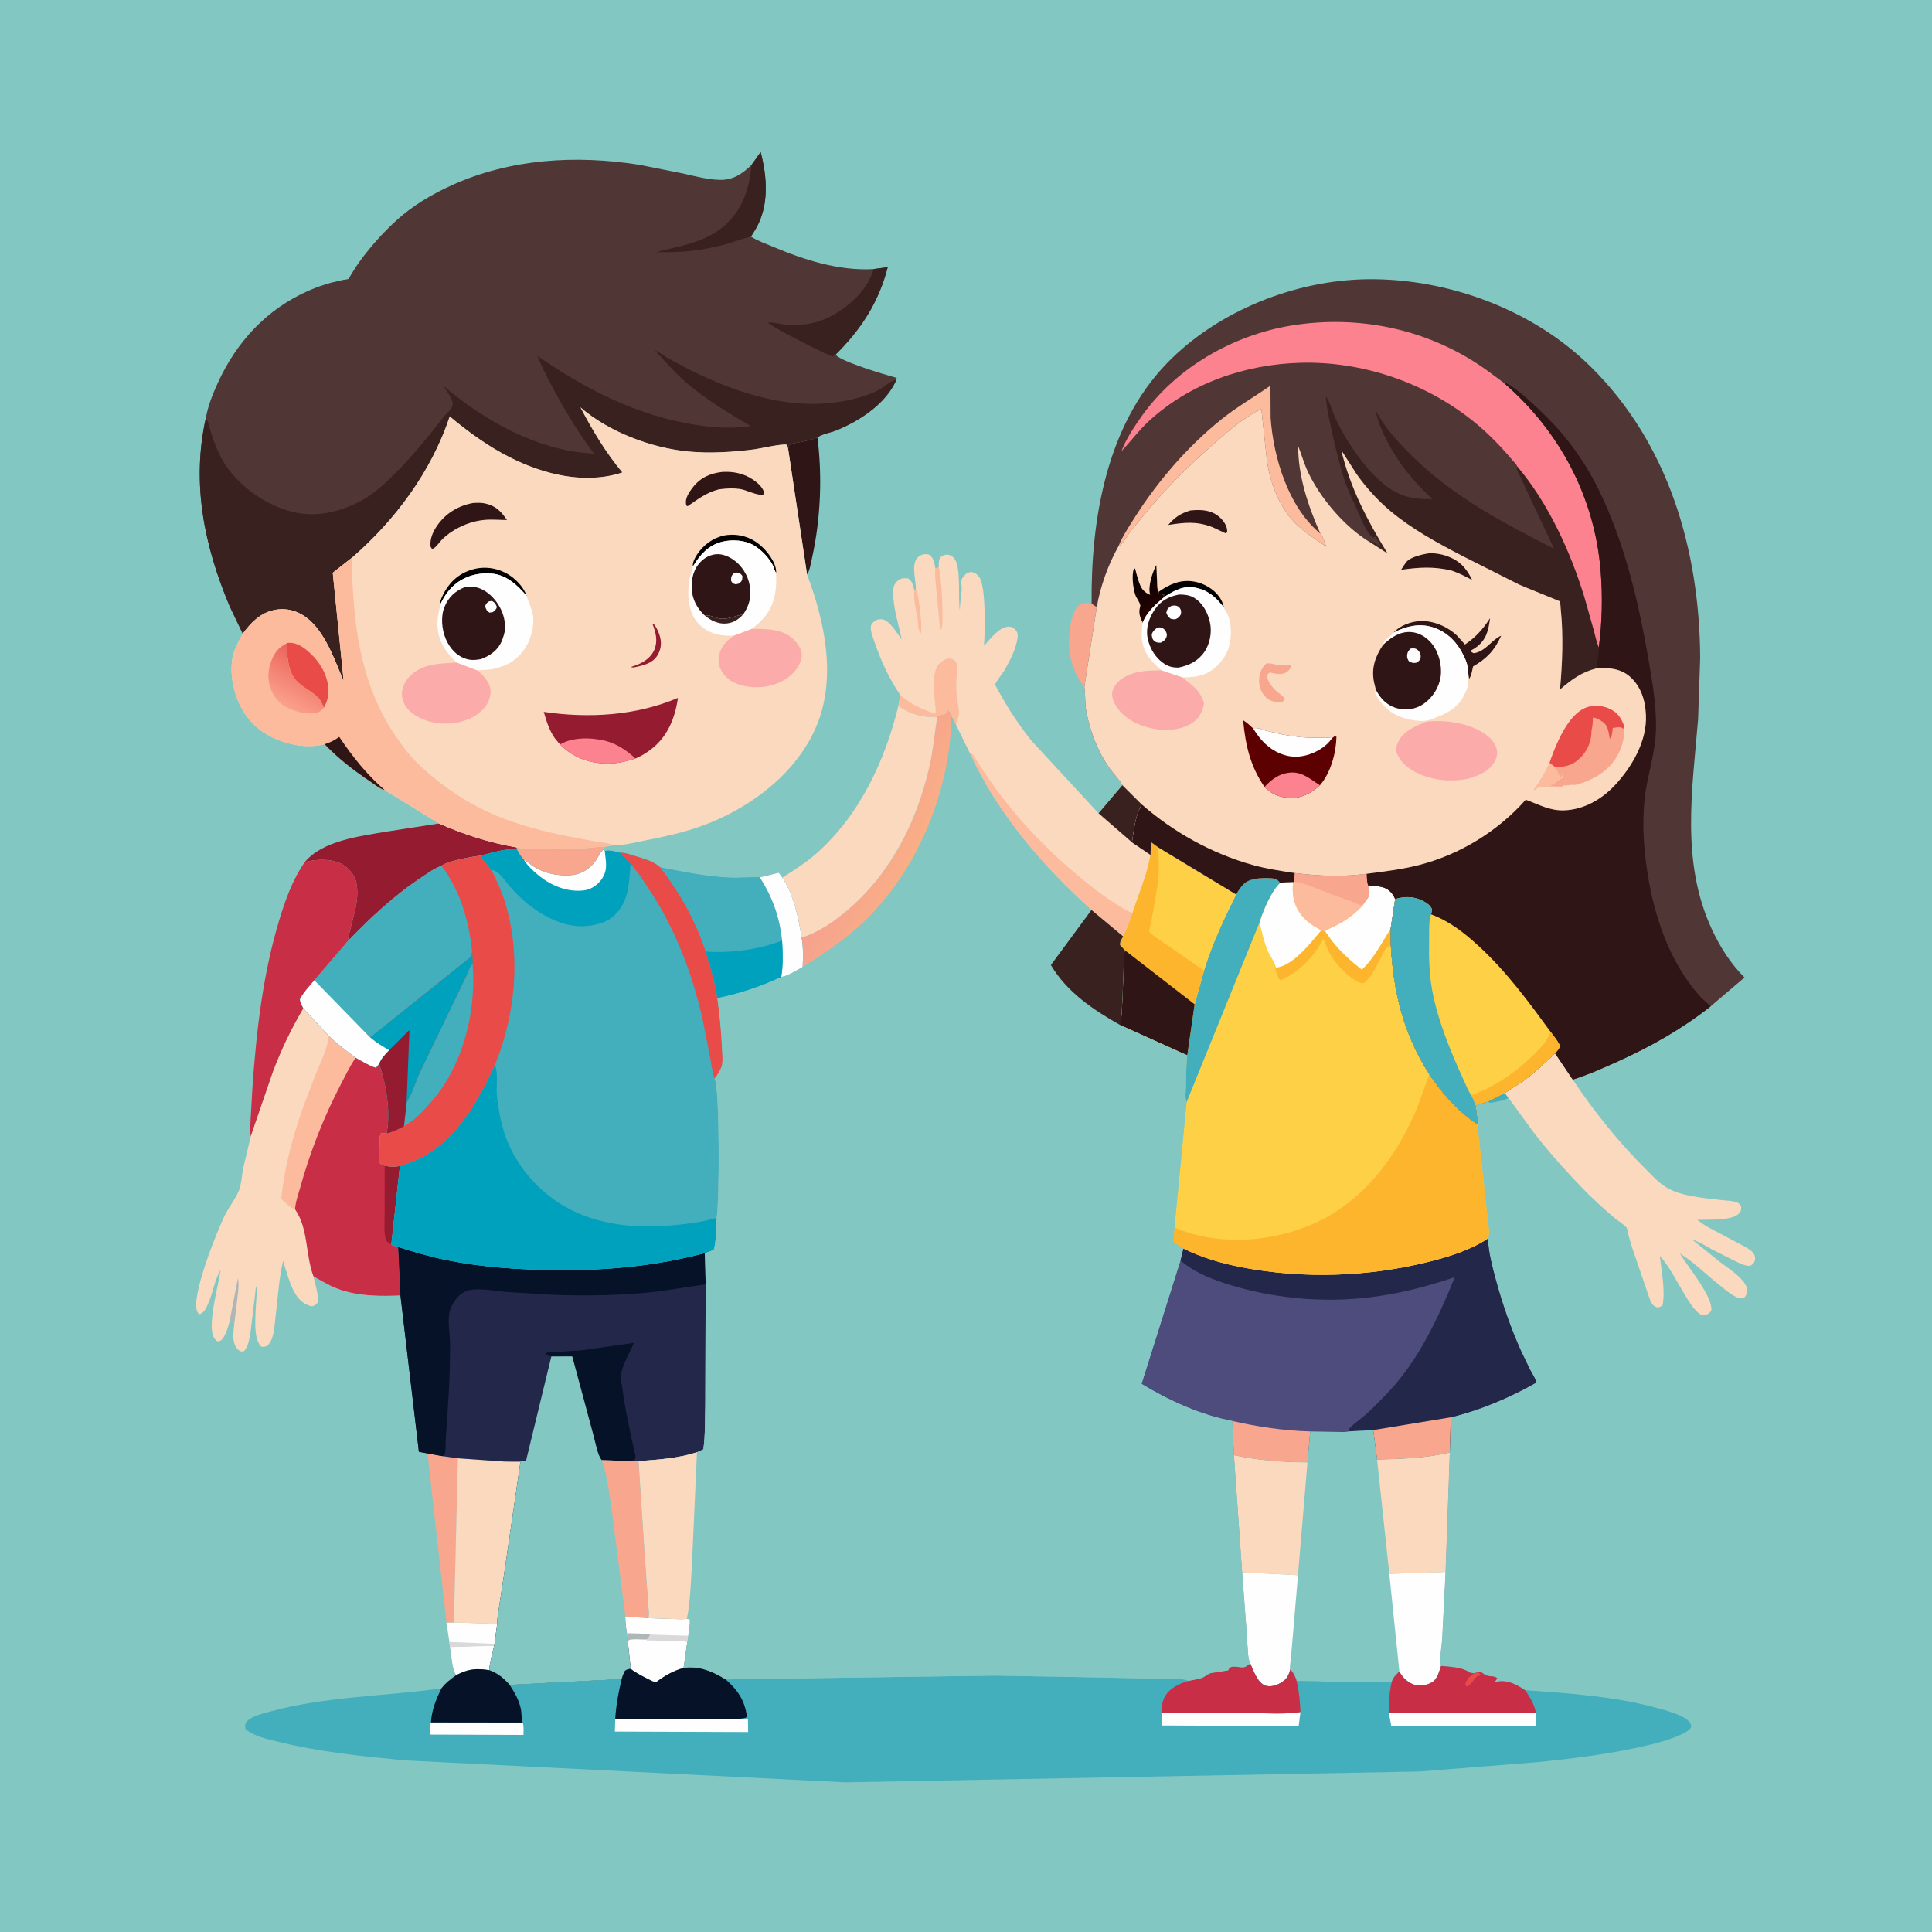 <svg version="1.1" xmlns="http://www.w3.org/2000/svg" style="display: block;" viewBox="0 0 2048 2048" width="1024" height="1024">
<defs>
	<linearGradient id="Gradient1" gradientUnits="userSpaceOnUse" x1="328.956" y1="699.955" x2="301.521" y2="746.308">
		<stop class="stop0" offset="0" stop-opacity="1" stop-color="rgb(235,101,92)"/>
		<stop class="stop1" offset="1" stop-opacity="1" stop-color="rgb(250,160,138)"/>
	</linearGradient>
	<linearGradient id="Gradient2" gradientUnits="userSpaceOnUse" x1="1203.7" y1="609.599" x2="1224.67" y2="646.157">
		<stop class="stop0" offset="0" stop-opacity="1" stop-color="rgb(6,0,0)"/>
		<stop class="stop1" offset="1" stop-opacity="1" stop-color="rgb(35,4,3)"/>
	</linearGradient>
	<linearGradient id="Gradient3" gradientUnits="userSpaceOnUse" x1="966.505" y1="906.451" x2="908.584" y2="878.354">
		<stop class="stop0" offset="0" stop-opacity="1" stop-color="rgb(249,174,134)"/>
		<stop class="stop1" offset="1" stop-opacity="1" stop-color="rgb(246,161,143)"/>
	</linearGradient>
</defs>
<path transform="translate(0,0)" fill="rgb(130,199,193)" d="M -0 -0 L 2048 0 L 2048 2048 L -0 2048 L -0 -0 z"/>
<path transform="translate(0,0)" fill="rgb(67,174,188)" d="M 1595.29 1158.69 L 1598.97 1163.83 C 1592.72 1167.12 1586.39 1167.8 1579.52 1169.11 L 1577.11 1167.73 L 1595.29 1158.69 z"/>
<path transform="translate(0,0)" fill="rgb(248,166,142)" d="M 1149.44 728.26 C 1137.29 713.171 1131.83 693.449 1133.45 674.188 C 1134.24 664.837 1135.93 647.673 1144.03 641.581 C 1147.98 638.609 1152.59 639.109 1157.16 639.854 C 1158.93 641.109 1160.57 642.586 1162.68 643.164 L 1149.44 728.26 z"/>
<path transform="translate(0,0)" fill="rgb(254,254,254)" d="M 481.17 1719.93 L 527.046 1721.35 L 524.198 1742.54 L 523.676 1744.94 C 521.965 1753 518.989 1762.35 518.623 1770.5 C 512.721 1769.64 507.475 1768.95 501.5 1769.74 L 499.828 1769.95 C 494.18 1770.76 488.85 1773.18 483.739 1775.64 C 479.547 1769.94 478.659 1754.82 477.366 1747.75 L 476.371 1740.56 L 473.26 1719.98 L 481.17 1719.93 z"/>
<path transform="translate(0,0)" fill="rgb(218,216,216)" d="M 476.371 1740.56 L 524.198 1742.54 L 523.676 1744.94 L 479 1746.05 L 477.366 1747.75 L 476.371 1740.56 z"/>
<path transform="translate(0,0)" fill="rgb(254,254,254)" d="M 477.366 1747.75 L 479 1746.05 L 523.676 1744.94 C 521.965 1753 518.989 1762.35 518.623 1770.5 C 512.721 1769.64 507.475 1768.95 501.5 1769.74 L 499.828 1769.95 C 494.18 1770.76 488.85 1773.18 483.739 1775.64 C 479.547 1769.94 478.659 1754.82 477.366 1747.75 z"/>
<path transform="translate(0,0)" fill="rgb(47,21,21)" d="M 835.439 475.598 C 835.844 474.801 835.641 475.322 835.766 473.829 L 835.867 472.504 C 838.629 469.812 843.205 469.627 846.858 468.876 C 853.4 467.531 860.3 466.169 866.535 463.716 C 871.784 505.31 869.907 550.111 860.858 591.101 C 859.662 596.517 858.485 604.475 855.551 609.094 L 835.439 475.598 z"/>
<path transform="translate(0,0)" fill="rgb(248,166,142)" d="M 453.184 1540.68 L 469.246 1543.58 L 485.353 1545.84 L 481.17 1719.93 L 473.26 1719.98 L 453.184 1540.68 z"/>
<path transform="translate(0,0)" fill="rgb(148,27,48)" d="M 465.356 872.925 C 491.653 884.563 519.488 893.518 547.916 898.31 L 547.767 899.993 C 535.679 899.589 520.868 904.093 509.057 907.103 C 501.25 907.938 472.653 913.021 468.124 917.915 C 461.048 920.093 453.948 925.381 447.721 929.478 C 418.23 948.881 392.929 972.601 368.52 997.966 C 371.706 977.609 382.714 954.862 377.279 933.924 C 375.488 927.025 369.213 920.103 363.213 916.514 C 352.165 909.904 335.329 910.671 323.246 913.74 C 342.054 891.073 381.457 886.485 408.935 881.683 L 465.356 872.925 z"/>
<path transform="translate(0,0)" fill="rgb(250,217,191)" d="M 485.353 1545.84 L 533.487 1549.23 L 551.707 1549.68 L 535.161 1663.31 L 529.385 1701.57 C 528.48 1707.99 527.048 1714.88 527.046 1721.35 L 481.17 1719.93 L 485.353 1545.84 z"/>
<path transform="translate(0,0)" fill="rgb(201,46,71)" d="M 323.246 913.74 C 335.329 910.671 352.165 909.904 363.213 916.514 C 369.213 920.103 375.488 927.025 377.279 933.924 C 382.714 954.862 371.706 977.609 368.52 997.966 L 333.24 1039.15 C 328.118 1045.45 321.43 1052.19 317.938 1059.5 C 318.383 1062.94 320.1 1065.82 321.64 1068.87 C 309.024 1090.2 298.142 1112.84 289.414 1136.04 L 265.825 1204.67 C 264.719 1197.87 265.459 1190.98 265.82 1184.15 L 267.602 1152.9 C 271.738 1093.23 278.608 1032.92 295.972 975.5 C 302.343 954.433 310.332 931.752 323.246 913.74 z"/>
<path transform="translate(0,0)" fill="rgb(250,217,191)" d="M 1595.29 1158.69 C 1601.64 1153.6 1609.45 1149.79 1616.1 1144.9 C 1627.75 1136.32 1637.91 1126.31 1648.37 1116.36 L 1667.21 1144.41 C 1689.6 1178.18 1716.59 1211.69 1745.39 1240.17 C 1751.57 1246.28 1757.65 1253.11 1765.01 1257.78 L 1766.33 1258.63 C 1781.49 1268.09 1806.74 1269.98 1824.24 1272.08 C 1829.68 1272.73 1837.39 1272.68 1842.21 1275.11 C 1843.91 1275.96 1844.71 1277.46 1845.69 1279 C 1845.72 1282.5 1845.74 1283.88 1843.26 1286.5 C 1835.88 1294.33 1809.44 1292.65 1799.17 1293.05 C 1803.3 1296.17 1807.42 1299.14 1811.99 1301.61 L 1843 1317.97 C 1847.41 1320.45 1853.17 1323.07 1856.83 1326.5 C 1858.69 1328.24 1859.93 1329.94 1860.35 1332.43 C 1860.83 1335.27 1860.21 1337.54 1858.24 1339.72 C 1857.11 1340.99 1856.04 1341.44 1854.5 1342 C 1848.26 1341.59 1842.76 1338.48 1837.2 1335.81 L 1814.5 1324.28 C 1807.77 1320.54 1801.21 1316.34 1793.8 1314.07 L 1823.53 1337.96 C 1831.53 1344.2 1851.38 1356.27 1852.16 1367.5 C 1852.41 1371.12 1851.27 1372.59 1849.27 1375.28 C 1846.53 1376.5 1845.14 1376.79 1842.23 1375.68 C 1836.16 1373.37 1829.02 1367.3 1823.92 1363.27 C 1809.52 1351.92 1796.27 1338.53 1780.77 1328.72 C 1788.58 1342.33 1816.23 1374.61 1814.02 1389.5 C 1812.03 1391.87 1810.73 1393.31 1807.5 1393.98 C 1804.68 1394.56 1801.77 1393.1 1799.76 1391.26 C 1794.06 1386.04 1789.71 1378.68 1785.71 1372.1 C 1777.52 1358.61 1770 1342.99 1759.46 1331.23 C 1761.25 1347.64 1765.36 1367.02 1762.5 1383.38 C 1760.06 1385.58 1759.79 1385.54 1756.5 1385.92 C 1755.32 1385.29 1754.05 1384.81 1752.96 1384.02 C 1749.84 1381.76 1747.46 1372.86 1746.08 1369.11 L 1729.27 1319.99 L 1725.53 1306.54 C 1725.31 1305.65 1724.82 1302.22 1724.32 1301.53 C 1721.72 1297.97 1714.19 1293.53 1710.61 1290.43 C 1698.73 1280.13 1686.96 1269.54 1676.09 1258.17 C 1658.18 1239.44 1640.6 1219.84 1624.83 1199.25 L 1599.16 1163.87 L 1598.97 1163.83 L 1595.29 1158.69 z"/>
<path transform="translate(0,0)" fill="rgb(250,217,191)" d="M 970.869 624.384 C 970.812 616.427 967.999 605.688 969.389 598.151 C 970.034 594.653 971.678 591.135 974.829 589.281 C 978.235 587.276 981.246 587.017 985 587.9 C 989.719 591.183 990.456 597.012 991.519 602.281 L 995.203 601.602 C 994.998 597.613 994.801 594.835 996.5 591.161 C 998.931 589.145 1000.86 587.735 1004.24 587.987 C 1007.84 588.255 1009.79 589.598 1011.96 592.519 C 1019.02 602.008 1015.33 634.508 1017.52 647.662 L 1017.5 646.748 C 1017.4 639.84 1018.99 632.752 1019.39 625.797 C 1019.59 622.349 1018.7 617.733 1019.27 614.5 C 1019.49 613.203 1022.16 610.044 1023.12 609.11 C 1025.38 606.93 1026.5 606.868 1029.5 606.236 C 1033.49 607.074 1035.86 608.546 1038.22 611.96 C 1045.29 622.211 1044.18 670.656 1043.04 684.641 C 1049.5 677.6 1058.67 664.932 1068.91 664.276 C 1071.66 664.1 1073.96 665.123 1075.91 667.041 C 1078.15 669.242 1079.04 671.426 1078.8 674.534 C 1077.89 686.504 1070.28 701.2 1064.2 711.417 C 1062.44 714.386 1055.24 723.052 1054.93 725.718 C 1054.84 726.426 1058.42 732.255 1058.93 733.214 C 1068.73 751.372 1080.3 768.698 1093.11 784.875 L 1164.5 862.119 L 1189.8 832.272 L 1210.33 852.748 C 1203.32 864.78 1202.06 879.534 1200.01 892.945 L 1219.61 906.198 C 1216.11 927.54 1206.96 947.765 1200.48 968.305 C 1197.55 976.456 1194.67 985.057 1190.62 992.717 L 1157 964.659 C 1106.01 919.083 1056.6 861.659 1028.39 798.938 C 1027.74 798.659 1027.65 797.738 1027.31 797.12 L 1013.32 768.492 L 1008.58 758.801 C 1008.02 756.8 1008.37 757.336 1007.31 755.84 C 1006.44 754.605 1005.43 752.629 1003.94 752.327 C 1005.11 754.547 1004.98 753.412 1004.5 755.708 C 1001.35 757.289 998.677 758.286 995.187 758.86 L 994.204 759.011 L 993.473 760.191 C 977.298 760.402 965.798 757.565 952.334 748.322 L 954.397 736.887 C 942.701 719.467 934.487 702.127 927.644 682.274 C 925.831 677.012 923.019 670.595 923.042 665 C 923.053 662.305 924.877 660.046 926.968 658.5 C 929.411 656.692 932.285 655.966 935.286 656.5 C 943.445 657.953 951.101 671.576 955.875 677.888 C 952.624 662.025 946.824 644.673 946.798 628.513 C 946.79 623.661 947.179 619.813 950.88 616.305 C 954.697 612.687 957.502 612.779 962.5 613.035 C 967.596 616.445 968.005 620.857 969.328 626.54 L 970.869 624.384 z"/>
<path transform="translate(0,0)" fill="rgb(251,187,156)" d="M 970.869 624.384 C 973.288 630.316 973.831 636.069 974.667 642.356 C 975.978 652.208 977.165 661.571 976.227 671.499 C 975.386 670.276 974.381 668.965 973.976 667.5 C 973.127 664.433 973.412 660.546 972.935 657.318 C 971.611 648.355 967.856 635.433 969.328 626.54 L 970.869 624.384 z"/>
<path transform="translate(0,0)" fill="rgb(251,187,156)" d="M 995.203 601.602 L 995.451 601.932 C 997.98 618.197 999.115 635.705 998.979 652.16 C 998.939 657.075 999.473 662.902 997.674 667.5 L 996.5 666.867 L 992.335 623.148 C 991.8 616.429 990.592 608.944 991.519 602.281 L 995.203 601.602 z"/>
<path transform="translate(0,0)" fill="rgb(57,33,32)" d="M 1189.8 832.272 L 1210.33 852.748 C 1203.32 864.78 1202.06 879.534 1200.01 892.945 L 1164.5 862.119 L 1189.8 832.272 z"/>
<path transform="translate(0,0)" fill="rgb(251,187,156)" d="M 991.996 756.671 C 991.857 743.661 985.708 713.703 995.423 703.949 C 997.95 701.412 1002.79 697.659 1006.63 698.06 C 1009.18 698.326 1011.52 699.447 1013.17 701.454 C 1016.23 705.188 1014.62 711.56 1014.22 715.943 C 1013.51 723.685 1013.46 730.733 1014.26 738.463 C 1014.88 744.514 1017.32 753.107 1016.18 759 L 1013.32 768.492 L 1008.58 758.801 C 1008.02 756.8 1008.37 757.336 1007.31 755.84 C 1006.44 754.605 1005.43 752.629 1003.94 752.327 C 1005.11 754.547 1004.98 753.412 1004.5 755.708 C 1001.35 757.289 998.677 758.286 995.187 758.86 L 994.204 759.011 L 993.473 760.191 C 977.298 760.402 965.798 757.565 952.334 748.322 L 954.397 736.887 C 966.358 747.069 977.273 751.977 991.996 756.671 z"/>
<path transform="translate(0,0)" fill="rgb(251,187,156)" d="M 1028.39 798.938 L 1031.32 799.618 C 1061.47 849.392 1097.91 890.726 1142.48 927.998 C 1160.24 942.852 1179.72 957.965 1200.48 968.305 C 1197.55 976.456 1194.67 985.057 1190.62 992.717 L 1157 964.659 C 1106.01 919.083 1056.6 861.659 1028.39 798.938 z"/>
<path transform="translate(0,0)" fill="rgb(250,217,191)" d="M 321.64 1068.87 L 348.419 1097.95 C 357.579 1106.5 366.892 1113.85 377.071 1121.14 C 383.909 1124.89 391.038 1129.51 398.5 1131.75 L 401.941 1127.52 C 409.603 1149.61 414.255 1177.98 410.038 1201.27 L 404 1201.19 C 402.217 1204 402.667 1207.36 402.532 1210.65 C 402.234 1217.93 401.805 1225.21 401.991 1232.5 C 403.835 1234 405.599 1234.69 407.776 1235.58 C 413.515 1236.99 418.154 1237.28 423.933 1235.88 L 414.775 1319.58 L 422.161 1321.94 L 424.508 1373.27 C 404.085 1374.2 382.146 1374.05 362.5 1367.79 C 351.784 1364.38 341.876 1358.66 332.272 1352.92 C 334.317 1362.28 337.545 1370.8 336.884 1380.5 C 334.408 1383.78 334.215 1383.74 330.5 1384.8 C 323.365 1383.13 317.882 1378.96 313.903 1372.82 C 307.272 1362.58 303.86 1348.19 300.077 1336.58 C 298.161 1345.46 296.619 1354.31 295.649 1363.34 L 291.412 1402.33 C 290.295 1410.94 289.847 1420.07 283.5 1426.57 C 280.705 1427.56 279.869 1428.05 276.887 1427.5 C 268.842 1419.22 270.777 1400.27 270.939 1389.34 L 272.595 1363.01 C 270.483 1364.77 270.992 1368.47 270.563 1371.18 L 265.517 1412.78 C 264.63 1418.02 263.263 1425.88 260.307 1430.23 C 260.231 1430.34 258.754 1432.34 258.284 1432.5 C 257.322 1432.83 256.249 1432.5 255.232 1432.5 C 251.818 1431.07 250.032 1428.28 248.716 1424.91 C 246.145 1418.33 247.838 1409.53 248.381 1402.65 L 246.5 1400.66 L 243.372 1400.69 C 241.855 1406.55 239.917 1413.37 236.5 1418.41 C 234.676 1421.1 233.617 1421.5 230.5 1421.99 C 229.367 1420.97 228.187 1419.98 227.3 1418.72 C 218.731 1406.61 231.979 1361.63 233.829 1346.05 C 227.534 1356.66 225.592 1371.15 220.329 1382.71 C 218.239 1387.3 216.465 1391.39 211.5 1393.21 C 210.816 1392.68 210.19 1392.26 209.695 1391.5 C 200.606 1377.57 230.364 1304.58 238.012 1288.9 C 242.348 1280.02 248.93 1271.8 252.912 1263.02 C 255.831 1256.58 256.324 1245.76 257.748 1238.63 L 265.825 1204.67 L 289.414 1136.04 C 298.142 1112.84 309.024 1090.2 321.64 1068.87 z"/>
<path transform="translate(0,0)" fill="rgb(174,183,184)" d="M 243.372 1400.69 L 252.198 1354.87 C 253.62 1361.82 252.495 1368.71 251.725 1375.67 L 248.504 1402.55 L 248.381 1402.65 L 246.5 1400.66 L 243.372 1400.69 z"/>
<path transform="translate(0,0)" fill="rgb(251,187,156)" d="M 348.419 1097.95 C 357.579 1106.5 366.892 1113.85 377.071 1121.14 C 371.083 1129.78 366.314 1139.81 361.436 1149.12 C 343.136 1184.06 328.314 1221.96 317.88 1260 C 316.057 1266.64 312.803 1275.22 312.855 1282.1 C 307.139 1279.94 302.488 1274.97 298.176 1270.78 C 301.603 1235.82 311.639 1199.46 323.929 1166.65 L 336.129 1135.11 C 341.042 1123.34 347.316 1110.77 348.419 1097.95 z"/>
<path transform="translate(0,0)" fill="rgb(201,46,71)" d="M 312.855 1282.1 C 312.803 1275.22 316.057 1266.64 317.88 1260 C 328.314 1221.96 343.136 1184.06 361.436 1149.12 C 366.314 1139.81 371.083 1129.78 377.071 1121.14 C 383.909 1124.89 391.038 1129.51 398.5 1131.75 L 401.941 1127.52 C 409.603 1149.61 414.255 1177.98 410.038 1201.27 L 404 1201.19 C 402.217 1204 402.667 1207.36 402.532 1210.65 C 402.234 1217.93 401.805 1225.21 401.991 1232.5 C 403.835 1234 405.599 1234.69 407.776 1235.58 C 413.515 1236.99 418.154 1237.28 423.933 1235.88 L 414.775 1319.58 L 422.161 1321.94 L 424.508 1373.27 C 404.085 1374.2 382.146 1374.05 362.5 1367.79 C 351.784 1364.38 341.876 1358.66 332.272 1352.92 C 323.822 1331.01 326.949 1302.05 312.855 1282.1 z"/>
<path transform="translate(0,0)" fill="rgb(148,27,48)" d="M 407.776 1235.58 C 413.515 1236.99 418.154 1237.28 423.933 1235.88 L 414.775 1319.58 L 409.5 1315.41 C 406.543 1307.52 407.74 1296.09 407.728 1287.63 L 407.776 1235.58 z"/>
<path transform="translate(0,0)" fill="rgb(35,39,73)" d="M 422.161 1321.94 C 438.458 1326.98 454.682 1331.87 471.405 1335.33 C 510.747 1343.47 550.824 1346.06 590.922 1346.4 C 644.245 1346.84 695.587 1341.94 747.192 1328.35 L 748.033 1361.42 L 747.623 1488.94 C 747.182 1504.43 747.748 1521.06 745.574 1536.36 L 738.831 1539.47 C 718.728 1545.96 697.78 1547.35 676.844 1548.87 L 683.715 1652.73 L 687.026 1699.48 C 687.287 1704.23 688.537 1710.87 687.319 1715.34 L 662.952 1713.96 C 663.149 1719.9 663.683 1725.47 664.738 1731.31 C 664.806 1732.19 665.207 1739.45 665.467 1739.68 L 668.705 1769.12 C 665.887 1769.39 664.655 1769.52 662.322 1771.31 C 661.007 1774.18 659.815 1776.9 658.992 1779.96 L 540.237 1786.1 C 533.829 1778.94 527.755 1773.71 518.623 1770.5 C 518.989 1762.35 521.965 1753 523.676 1744.94 L 524.198 1742.54 L 527.046 1721.35 C 527.048 1714.88 528.48 1707.99 529.385 1701.57 L 535.161 1663.31 L 551.707 1549.68 L 533.487 1549.23 L 485.353 1545.84 L 469.246 1543.58 L 453.184 1540.68 L 444.053 1538.98 L 424.508 1373.27 L 422.161 1321.94 z"/>
<path transform="translate(0,0)" fill="rgb(5,18,39)" d="M 584.439 1437.94 C 581.931 1437.04 579.509 1436.86 578.138 1434.5 C 582.64 1432.9 587.766 1433.18 592.5 1432.93 L 616.881 1431.37 L 672.067 1423.51 C 667.48 1433.93 660.596 1445.3 658.269 1456.41 C 657.442 1460.36 658.954 1465.76 659.451 1469.79 C 662.207 1492.13 667.345 1514.56 671.947 1536.6 C 673.086 1542.06 676.125 1546.37 669.979 1548.89 L 637.966 1547.84 C 633.599 1543.44 630.976 1528.21 629.197 1521.93 L 606.58 1437.84 L 584.439 1437.94 z"/>
<path transform="translate(0,0)" fill="rgb(5,18,39)" d="M 422.161 1321.94 C 438.458 1326.98 454.682 1331.87 471.405 1335.33 C 510.747 1343.47 550.824 1346.06 590.922 1346.4 C 644.245 1346.84 695.587 1341.94 747.192 1328.35 L 748.033 1361.42 L 698.5 1368.92 C 660.72 1373.31 622.891 1373.88 584.898 1372.52 L 535.558 1369.45 C 524.502 1368.44 513.105 1366.07 502 1366.93 C 494.366 1367.52 487.681 1371.12 483.123 1377.25 C 479.996 1381.45 476.835 1387.62 476.114 1392.89 C 474.709 1403.16 477.026 1415.17 477.073 1425.65 C 477.22 1458.79 474.964 1491.41 472.537 1524.43 C 472.255 1528.27 472.737 1538.77 471.185 1542 C 470.824 1542.75 469.892 1543.05 469.246 1543.58 L 453.184 1540.68 L 444.053 1538.98 L 424.508 1373.27 L 422.161 1321.94 z"/>
<path transform="translate(0,0)" fill="rgb(130,199,193)" d="M 584.439 1437.94 L 606.58 1437.84 L 629.197 1521.93 C 630.976 1528.21 633.599 1543.44 637.966 1547.84 L 669.979 1548.89 L 676.844 1548.87 L 683.715 1652.73 L 687.026 1699.48 C 687.287 1704.23 688.537 1710.87 687.319 1715.34 L 662.952 1713.96 C 663.149 1719.9 663.683 1725.47 664.738 1731.31 C 664.806 1732.19 665.207 1739.45 665.467 1739.68 L 668.705 1769.12 C 665.887 1769.39 664.655 1769.52 662.322 1771.31 C 661.007 1774.18 659.815 1776.9 658.992 1779.96 L 540.237 1786.1 C 533.829 1778.94 527.755 1773.71 518.623 1770.5 C 518.989 1762.35 521.965 1753 523.676 1744.94 L 524.198 1742.54 L 527.046 1721.35 C 527.048 1714.88 528.48 1707.99 529.385 1701.57 L 535.161 1663.31 L 551.707 1549.68 L 533.487 1549.23 L 557.446 1549.06 L 584.439 1437.94 z"/>
<path transform="translate(0,0)" fill="rgb(248,166,142)" d="M 637.966 1547.84 L 669.979 1548.89 L 676.844 1548.87 L 683.715 1652.73 L 687.026 1699.48 C 687.287 1704.23 688.537 1710.87 687.319 1715.34 L 662.952 1713.96 L 648.047 1597.5 C 645.383 1581.13 643.677 1563.47 637.966 1547.84 z"/>
<path transform="translate(0,0)" fill="rgb(78,76,125)" d="M 1577.24 1312.82 L 1577.29 1313.89 C 1578.03 1328.3 1581.82 1342.63 1585.58 1356.5 C 1592.56 1382.29 1601.54 1408.08 1612.49 1432.45 L 1622.37 1452.82 C 1624.48 1456.8 1627.51 1461.13 1628.67 1465.48 C 1601.05 1481.32 1568.83 1494.92 1537.89 1502.4 L 1536.8 1539.74 L 1532.33 1666.41 L 1528.71 1737.55 C 1528.26 1745.55 1525.49 1758.52 1527.55 1765.99 C 1525.55 1772.15 1523.58 1780.38 1517.5 1783.62 C 1511.79 1786.66 1504.69 1787.88 1498.5 1785.65 C 1491.84 1783.24 1486.63 1778.09 1483.39 1771.9 C 1479.72 1775.56 1476.59 1778.37 1475.19 1783.56 L 1374.56 1782.17 C 1372.93 1777.29 1371.38 1773.41 1367.58 1769.86 L 1367.27 1771.21 C 1365.64 1777.48 1362.91 1780.96 1357.19 1784.19 C 1352.64 1786.76 1346.64 1788.55 1341.47 1786.87 C 1333.06 1784.13 1328.64 1770.56 1325.29 1763.29 C 1323.03 1758.63 1322.97 1752.59 1322.58 1747.5 L 1320.85 1721.79 L 1316.73 1666.84 L 1308.01 1542.59 L 1306.17 1506.28 C 1273.01 1500.16 1238.64 1484.49 1210.01 1467.01 L 1251.28 1336.2 L 1254.35 1323.43 C 1274.05 1333.19 1294.68 1339.18 1316.22 1343.35 C 1381.3 1355.95 1450.71 1353.58 1514.96 1337.44 C 1536.09 1332.13 1559.04 1325.07 1577.24 1312.82 z"/>
<path transform="translate(0,0)" fill="rgb(248,166,142)" d="M 1306.17 1506.28 C 1333.1 1512.47 1361.21 1516.65 1388.86 1517.36 L 1385.97 1550.18 C 1359.56 1550.1 1333.87 1548.15 1308.01 1542.59 L 1306.17 1506.28 z"/>
<path transform="translate(0,0)" fill="rgb(35,39,73)" d="M 1577.24 1312.82 L 1577.29 1313.89 C 1578.03 1328.3 1581.82 1342.63 1585.58 1356.5 C 1592.56 1382.29 1601.54 1408.08 1612.49 1432.45 L 1622.37 1452.82 C 1624.48 1456.8 1627.51 1461.13 1628.67 1465.48 C 1601.05 1481.32 1568.83 1494.92 1537.89 1502.4 L 1536.8 1539.74 C 1511.01 1545.87 1486.11 1546.51 1459.79 1547.27 L 1455.71 1515.94 L 1429.7 1517.32 L 1429.01 1515.94 C 1433.64 1509.91 1441.62 1504.94 1447.36 1499.86 C 1455.25 1492.87 1462.75 1485.1 1470.05 1477.5 C 1503.28 1442.93 1524.38 1397.76 1542.15 1353.85 C 1508.43 1365.27 1474.35 1373.67 1438.79 1376.56 C 1394.46 1380.17 1349.2 1375.52 1306.57 1362.9 C 1286.94 1357.08 1267.05 1349.61 1251.28 1336.2 L 1254.35 1323.43 C 1274.05 1333.19 1294.68 1339.18 1316.22 1343.35 C 1381.3 1355.95 1450.71 1353.58 1514.96 1337.44 C 1536.09 1332.13 1559.04 1325.07 1577.24 1312.82 z"/>
<path transform="translate(0,0)" fill="rgb(248,166,142)" d="M 1455.71 1515.94 L 1537.89 1502.4 L 1536.8 1539.74 C 1511.01 1545.87 1486.11 1546.51 1459.79 1547.27 L 1455.71 1515.94 z"/>
<path transform="translate(0,0)" fill="rgb(130,199,193)" d="M 1429.7 1517.32 L 1455.71 1515.94 L 1459.79 1547.27 C 1486.11 1546.51 1511.01 1545.87 1536.8 1539.74 L 1532.33 1666.41 L 1528.71 1737.55 C 1528.26 1745.55 1525.49 1758.52 1527.55 1765.99 C 1525.55 1772.15 1523.58 1780.38 1517.5 1783.62 C 1511.79 1786.66 1504.69 1787.88 1498.5 1785.65 C 1491.84 1783.24 1486.63 1778.09 1483.39 1771.9 C 1479.72 1775.56 1476.59 1778.37 1475.19 1783.56 L 1374.56 1782.17 C 1372.93 1777.29 1371.38 1773.41 1367.58 1769.86 L 1367.27 1771.21 C 1365.64 1777.48 1362.91 1780.96 1357.19 1784.19 C 1352.64 1786.76 1346.64 1788.55 1341.47 1786.87 C 1333.06 1784.13 1328.64 1770.56 1325.29 1763.29 C 1323.03 1758.63 1322.97 1752.59 1322.58 1747.5 L 1320.85 1721.79 L 1316.73 1666.84 L 1308.01 1542.59 C 1333.87 1548.15 1359.56 1550.1 1385.97 1550.18 L 1388.86 1517.36 L 1417.99 1517.9 C 1421.5 1517.87 1426.41 1518.41 1429.7 1517.32 z"/>
<path transform="translate(0,0)" fill="rgb(254,254,254)" d="M 1316.73 1666.84 L 1375.91 1669.77 L 1370.12 1737.94 L 1368.24 1759.25 C 1367.97 1762.26 1366.88 1766.97 1367.58 1769.86 L 1367.27 1771.21 C 1365.64 1777.48 1362.91 1780.96 1357.19 1784.19 C 1352.64 1786.76 1346.64 1788.55 1341.47 1786.87 C 1333.06 1784.13 1328.64 1770.56 1325.29 1763.29 C 1323.03 1758.63 1322.97 1752.59 1322.58 1747.5 L 1320.85 1721.79 L 1316.73 1666.84 z"/>
<path transform="translate(0,0)" fill="rgb(254,254,254)" d="M 1472.74 1668.35 L 1532.33 1666.41 L 1528.71 1737.55 C 1528.26 1745.55 1525.49 1758.52 1527.55 1765.99 C 1525.55 1772.15 1523.58 1780.38 1517.5 1783.62 C 1511.79 1786.66 1504.69 1787.88 1498.5 1785.65 C 1491.84 1783.24 1486.63 1778.09 1483.39 1771.9 L 1472.74 1668.35 z"/>
<path transform="translate(0,0)" fill="rgb(250,217,191)" d="M 1308.01 1542.59 C 1333.87 1548.15 1359.56 1550.1 1385.97 1550.18 L 1375.91 1669.77 L 1316.73 1666.84 L 1308.01 1542.59 z"/>
<path transform="translate(0,0)" fill="rgb(250,217,191)" d="M 1536.8 1539.74 L 1532.33 1666.41 L 1472.74 1668.35 L 1459.79 1547.27 C 1486.11 1546.51 1511.01 1545.87 1536.8 1539.74 z"/>
<path transform="translate(0,0)" fill="rgb(254,208,70)" d="M 1219.61 906.198 L 1219.98 892.503 L 1227.56 898.07 L 1310.36 948.145 C 1312.92 943.634 1316.18 938.697 1320.32 935.515 C 1326.68 930.642 1342.75 929.904 1350.5 931.335 C 1353.89 931.962 1354.89 933.346 1356.98 935.942 C 1361.55 935.134 1366.18 935.096 1370.8 934.917 L 1371.88 934.79 L 1372.34 925.456 C 1398.65 928.658 1422.51 929.715 1448.86 926.242 C 1449.05 930.467 1448.84 934.871 1450.52 938.81 C 1460.12 939.542 1468.5 938.801 1475.18 946.704 C 1476.77 948.586 1477.89 950.832 1478.97 953.032 L 1474.13 984.701 L 1474.3 1001.51 C 1477.09 1051.66 1487.72 1096.02 1515.19 1138.84 C 1529.07 1159.48 1545.21 1177.72 1565.98 1191.63 L 1574.94 1273.27 L 1577.3 1295.66 C 1577.99 1301.48 1579.46 1307.22 1577.24 1312.82 C 1559.04 1325.07 1536.09 1332.13 1514.96 1337.44 C 1450.71 1353.58 1381.3 1355.95 1316.22 1343.35 C 1294.68 1339.18 1274.05 1333.19 1254.35 1323.43 L 1244.38 1317.24 C 1243.66 1312 1244.57 1306.32 1244.97 1301.05 L 1257.79 1168.41 C 1255.99 1163.78 1256.88 1157.58 1257 1152.64 C 1257.28 1141.41 1257.17 1129.83 1258.56 1118.68 L 1187.84 1086.78 C 1189.91 1068.1 1190.14 1048.91 1190.94 1030.12 C 1191.27 1022.45 1191.04 1014.77 1192.26 1007.17 L 1187.27 1001.84 C 1187.13 997.591 1188.47 996.307 1190.62 992.717 C 1194.67 985.057 1197.55 976.456 1200.48 968.305 C 1206.96 947.765 1216.11 927.54 1219.61 906.198 z"/>
<path transform="translate(0,0)" fill="rgb(253,181,46)" d="M 1474.13 984.701 L 1474.3 1001.51 C 1468.34 1004.96 1466.82 1009.24 1463.7 1015.21 C 1459.11 1023.99 1453.81 1035.83 1446 1042.02 C 1443.21 1042.34 1441.45 1041.99 1438.98 1040.58 C 1424.18 1032.15 1408.46 1014.2 1404.18 997.722 L 1402.5 995.48 L 1401.56 997.288 C 1392.02 1015.2 1376.76 1030.07 1358.5 1038.83 L 1356.38 1038.5 C 1354.18 1034.92 1353.11 1031.57 1352.05 1027.53 L 1352.65 1025.77 C 1371.26 1023.33 1388.97 999.764 1400.52 986.179 L 1404.77 987.125 L 1411.72 996.972 C 1421.06 1008.87 1431.67 1018.5 1443.54 1027.8 C 1456.52 1016.06 1464.55 999.173 1474.13 984.701 z"/>
<path transform="translate(0,0)" fill="rgb(254,254,254)" d="M 1356.98 935.942 C 1361.55 935.134 1366.18 935.096 1370.8 934.917 C 1369.34 948.358 1371.27 959.621 1379.96 970.5 C 1385.84 977.864 1392.51 981.643 1400.52 986.179 C 1388.97 999.764 1371.26 1023.33 1352.65 1025.77 C 1351.82 1020.67 1345.59 1012.34 1343.5 1007.03 C 1339.8 997.638 1337.51 987.597 1335.18 977.795 C 1338.63 965.809 1347.78 944.303 1356.98 935.942 z"/>
<path transform="translate(0,0)" fill="rgb(254,254,254)" d="M 1450.52 938.81 C 1460.12 939.542 1468.5 938.801 1475.18 946.704 C 1476.77 948.586 1477.89 950.832 1478.97 953.032 L 1474.13 984.701 C 1464.55 999.173 1456.52 1016.06 1443.54 1027.8 C 1431.67 1018.5 1421.06 1008.87 1411.72 996.972 L 1404.77 987.125 C 1405.93 985.929 1405.53 986.078 1406.78 985.524 C 1421.42 979.036 1433.2 972.172 1443.99 960.238 L 1450.03 951.884 C 1452.66 947.215 1451.74 943.691 1450.52 938.81 z"/>
<path transform="translate(0,0)" fill="rgb(251,187,156)" d="M 1372.34 925.456 C 1398.65 928.658 1422.51 929.715 1448.86 926.242 C 1449.05 930.467 1448.84 934.871 1450.52 938.81 C 1451.74 943.691 1452.66 947.215 1450.03 951.884 L 1443.99 960.238 C 1433.2 972.172 1421.42 979.036 1406.78 985.524 C 1405.53 986.078 1405.93 985.929 1404.77 987.125 L 1400.52 986.179 C 1392.51 981.643 1385.84 977.864 1379.96 970.5 C 1371.27 959.621 1369.34 948.358 1370.8 934.917 L 1371.88 934.79 L 1372.34 925.456 z"/>
<path transform="translate(0,0)" fill="rgb(248,166,142)" d="M 1372.34 925.456 C 1398.65 928.658 1422.51 929.715 1448.86 926.242 C 1449.05 930.467 1448.84 934.871 1450.52 938.81 C 1451.74 943.691 1452.66 947.215 1450.03 951.884 L 1443.99 960.238 C 1432.87 955.139 1421.22 951.58 1409.77 947.319 C 1397.44 942.733 1385.01 936.368 1371.88 934.79 L 1372.34 925.456 z"/>
<path transform="translate(0,0)" fill="rgb(67,174,188)" d="M 1310.36 948.145 C 1312.92 943.634 1316.18 938.697 1320.32 935.515 C 1326.68 930.642 1342.75 929.904 1350.5 931.335 C 1353.89 931.962 1354.89 933.346 1356.98 935.942 C 1347.78 944.303 1338.63 965.809 1335.18 977.795 L 1257.79 1168.41 C 1255.99 1163.78 1256.88 1157.58 1257 1152.64 C 1257.28 1141.41 1257.17 1129.83 1258.56 1118.68 L 1266.35 1064.58 L 1276.29 1028.86 C 1284.81 1000.87 1297.38 974.289 1310.36 948.145 z"/>
<path transform="translate(0,0)" fill="rgb(254,208,70)" d="M 1219.61 906.198 L 1219.98 892.503 L 1227.56 898.07 L 1310.36 948.145 C 1297.38 974.289 1284.81 1000.87 1276.29 1028.86 L 1266.35 1064.58 L 1258.56 1118.68 L 1187.84 1086.78 C 1189.91 1068.1 1190.14 1048.91 1190.94 1030.12 C 1191.27 1022.45 1191.04 1014.77 1192.26 1007.17 L 1187.27 1001.84 C 1187.13 997.591 1188.47 996.307 1190.62 992.717 C 1194.67 985.057 1197.55 976.456 1200.48 968.305 C 1206.96 947.765 1216.11 927.54 1219.61 906.198 z"/>
<path transform="translate(0,0)" fill="rgb(253,181,46)" d="M 1219.61 906.198 L 1219.98 892.503 L 1227.56 898.07 C 1227.47 900.868 1227.5 903.49 1227.82 906.273 C 1228.93 916.14 1228.47 927.884 1227.23 937.714 L 1220.67 975.286 C 1220.13 978.054 1217.79 985.464 1218.39 987.98 C 1218.52 988.536 1223.9 992.555 1224.65 993.16 L 1276.29 1028.86 L 1266.35 1064.58 L 1192.26 1007.17 L 1187.27 1001.84 C 1187.13 997.591 1188.47 996.307 1190.62 992.717 C 1194.67 985.057 1197.55 976.456 1200.48 968.305 C 1206.96 947.765 1216.11 927.54 1219.61 906.198 z"/>
<path transform="translate(0,0)" fill="rgb(47,21,21)" d="M 1192.26 1007.17 L 1266.35 1064.58 L 1258.56 1118.68 L 1187.84 1086.78 C 1189.91 1068.1 1190.14 1048.91 1190.94 1030.12 C 1191.27 1022.45 1191.04 1014.77 1192.26 1007.17 z"/>
<path transform="translate(0,0)" fill="rgb(253,181,46)" d="M 1244.97 1301.05 L 1249.63 1303.13 C 1294.75 1320.67 1348.75 1316.57 1392.62 1297.08 C 1442.47 1274.95 1477.29 1230.53 1499.04 1181.59 C 1505.24 1167.65 1509.77 1153.08 1515.19 1138.84 C 1529.07 1159.48 1545.21 1177.72 1565.98 1191.63 L 1574.94 1273.27 L 1577.3 1295.66 C 1577.99 1301.48 1579.46 1307.22 1577.24 1312.82 C 1559.04 1325.07 1536.09 1332.13 1514.96 1337.44 C 1450.71 1353.58 1381.3 1355.95 1316.22 1343.35 C 1294.68 1339.18 1274.05 1333.19 1254.35 1323.43 L 1244.38 1317.24 C 1243.66 1312 1244.57 1306.32 1244.97 1301.05 z"/>
<path transform="translate(0,0)" fill="rgb(67,174,188)" d="M 662.952 1713.96 L 687.319 1715.34 L 713.389 1716.19 C 718.045 1716.27 723.612 1716.96 728.142 1715.86 L 731.267 1716.85 C 731.546 1722.37 730.344 1728.52 729.569 1734 L 728.555 1740.78 L 724.662 1768.04 C 740.767 1765.47 755.856 1771.83 769.216 1780.26 L 1055.5 1776.21 L 1152.33 1777.95 L 1233.71 1779.62 C 1241.79 1779.99 1252.66 1778.62 1260.06 1781.76 C 1264.6 1780.71 1274.09 1779.61 1277.52 1776.75 C 1280.23 1774.49 1282.99 1773.35 1286.56 1773.06 L 1301.91 1770.62 C 1304.6 1762.88 1314.08 1769.12 1319.84 1766.99 C 1321.51 1766.37 1323.75 1764.33 1325.29 1763.29 C 1328.64 1770.56 1333.06 1784.13 1341.47 1786.87 C 1346.64 1788.55 1352.64 1786.76 1357.19 1784.19 C 1362.91 1780.96 1365.64 1777.48 1367.27 1771.21 L 1367.58 1769.86 C 1371.38 1773.41 1372.93 1777.29 1374.56 1782.17 L 1475.19 1783.56 C 1476.59 1778.37 1479.72 1775.56 1483.39 1771.9 C 1486.63 1778.09 1491.84 1783.24 1498.5 1785.65 C 1504.69 1787.88 1511.79 1786.66 1517.5 1783.62 C 1523.58 1780.38 1525.55 1772.15 1527.55 1765.99 C 1535.94 1766.78 1549.99 1767.41 1556.76 1772.32 C 1558.52 1773.59 1560.24 1773.5 1562.34 1773.69 L 1566.07 1772.94 L 1569 1772.07 C 1570.75 1773.04 1572.14 1773.9 1573.74 1775.06 C 1577.81 1777.99 1583.5 1775.83 1587.16 1779 C 1586.24 1780.76 1585.17 1782.03 1583.84 1783.5 L 1584.65 1783.3 L 1586 1783.01 L 1587.06 1782.74 C 1595.83 1780.69 1605.07 1784.4 1612.4 1789.02 L 1616.5 1791.66 C 1664.21 1795.02 1715.11 1798.49 1761.21 1811.84 C 1769.98 1814.38 1780.84 1817.39 1788.16 1822.84 C 1790.54 1824.62 1792.24 1826.37 1792.6 1829.45 C 1792.79 1831.08 1792.36 1831.5 1791.34 1832.69 C 1788.8 1835.66 1784.59 1837.45 1781.1 1839.06 C 1770.96 1843.71 1760.83 1846.62 1750 1849.27 C 1710.96 1858.79 1670.16 1863.83 1630.23 1867.88 L 1505.11 1877.85 L 896.05 1889.35 L 429 1866.04 C 383.782 1861.71 338.163 1857.09 294 1846.11 C 282.94 1843.36 268.873 1840.45 260.238 1832.78 C 259.737 1829.76 259.447 1827.27 261.731 1824.77 C 266.88 1819.12 279.702 1816.13 286.976 1814.15 C 345.647 1798.19 408.039 1798.2 467.972 1789.74 C 472.432 1783.84 477.826 1779.95 483.739 1775.64 C 488.85 1773.18 494.18 1770.76 499.828 1769.95 L 501.5 1769.74 C 507.475 1768.95 512.721 1769.64 518.623 1770.5 C 527.755 1773.71 533.829 1778.94 540.237 1786.1 L 658.992 1779.96 C 659.815 1776.9 661.007 1774.18 662.322 1771.31 C 664.655 1769.52 665.887 1769.39 668.705 1769.12 L 665.467 1739.68 C 665.207 1739.45 664.806 1732.19 664.738 1731.31 C 663.683 1725.47 663.149 1719.9 662.952 1713.96 z"/>
<path transform="translate(0,0)" fill="rgb(254,254,254)" d="M 456.849 1825.84 L 554.101 1825.96 C 555.479 1829.57 554.849 1835.18 554.93 1839.11 L 456.064 1838.74 C 455.966 1834.54 455.368 1829.83 456.849 1825.84 z"/>
<path transform="translate(0,0)" fill="rgb(254,254,254)" d="M 783.762 1821.91 C 786.872 1821.89 789.849 1821.61 792.851 1822.5 L 793.064 1836.05 L 651.797 1835.55 L 652.147 1821.98 L 783.762 1821.91 z"/>
<path transform="translate(0,0)" fill="rgb(254,254,254)" d="M 1231.21 1816.01 L 1325.64 1815.97 C 1342.98 1815.97 1361.49 1817.44 1378.57 1814.87 L 1376.63 1829.73 L 1232.1 1829.08 L 1231.21 1816.01 z"/>
<path transform="translate(0,0)" fill="rgb(254,254,254)" d="M 1472.21 1815.74 L 1628.4 1816 L 1628 1829.78 L 1474.86 1829.84 L 1472.21 1815.74 z"/>
<path transform="translate(0,0)" fill="rgb(5,18,39)" d="M 483.739 1775.64 C 488.85 1773.18 494.18 1770.76 499.828 1769.95 L 501.5 1769.74 C 507.475 1768.95 512.721 1769.64 518.623 1770.5 C 527.755 1773.71 533.829 1778.94 540.237 1786.1 C 545.691 1794.37 550.443 1802.6 552.31 1812.47 C 552.878 1815.48 552.761 1823.56 554.101 1825.96 L 456.849 1825.84 C 457.552 1812.94 462.268 1801.14 467.972 1789.74 C 472.432 1783.84 477.826 1779.95 483.739 1775.64 z"/>
<path transform="translate(0,0)" fill="rgb(201,46,71)" d="M 1260.06 1781.76 C 1264.6 1780.71 1274.09 1779.61 1277.52 1776.75 C 1280.23 1774.49 1282.99 1773.35 1286.56 1773.06 L 1301.91 1770.62 C 1304.6 1762.88 1314.08 1769.12 1319.84 1766.99 C 1321.51 1766.37 1323.75 1764.33 1325.29 1763.29 C 1328.64 1770.56 1333.06 1784.13 1341.47 1786.87 C 1346.64 1788.55 1352.64 1786.76 1357.19 1784.19 C 1362.91 1780.96 1365.64 1777.48 1367.27 1771.21 L 1367.58 1769.86 C 1371.38 1773.41 1372.93 1777.29 1374.56 1782.17 C 1377.19 1792.99 1377.98 1803.79 1378.57 1814.87 C 1361.49 1817.44 1342.98 1815.97 1325.64 1815.97 L 1231.21 1816.01 C 1230.76 1810.82 1232.07 1803.81 1234.44 1799.19 C 1239.45 1789.43 1250.08 1784.73 1260.06 1781.76 z"/>
<path transform="translate(0,0)" fill="rgb(201,46,71)" d="M 1527.55 1765.99 C 1535.94 1766.78 1549.99 1767.41 1556.76 1772.32 C 1558.52 1773.59 1560.24 1773.5 1562.34 1773.69 L 1566.07 1772.94 L 1569 1772.07 C 1570.75 1773.04 1572.14 1773.9 1573.74 1775.06 C 1577.81 1777.99 1583.5 1775.83 1587.16 1779 C 1586.24 1780.76 1585.17 1782.03 1583.84 1783.5 L 1584.65 1783.3 L 1586 1783.01 L 1587.06 1782.74 C 1595.83 1780.69 1605.07 1784.4 1612.4 1789.02 L 1616.5 1791.66 C 1622.57 1799.56 1625.86 1806.33 1628.4 1816 L 1472.21 1815.74 C 1472.43 1804.17 1472.44 1794.96 1475.19 1783.56 C 1476.59 1778.37 1479.72 1775.56 1483.39 1771.9 C 1486.63 1778.09 1491.84 1783.24 1498.5 1785.65 C 1504.69 1787.88 1511.79 1786.66 1517.5 1783.62 C 1523.58 1780.38 1525.55 1772.15 1527.55 1765.99 z"/>
<path transform="translate(0,0)" fill="rgb(233,75,73)" d="M 1562.34 1773.69 L 1566.07 1772.94 C 1567.42 1773.3 1568.2 1773.78 1569.38 1774.5 L 1567.99 1776.75 L 1566 1776.51 L 1562.51 1780.5 C 1560.35 1783.75 1558.6 1785.52 1555.5 1787.89 L 1553.5 1786.87 C 1553.19 1784.28 1553.71 1783 1555.27 1780.93 L 1555.99 1779.99 L 1556.49 1778.5 C 1558.72 1777.12 1560.46 1775.48 1562.34 1773.69 z"/>
<path transform="translate(0,0)" fill="rgb(5,18,39)" d="M 662.952 1713.96 L 687.319 1715.34 L 713.389 1716.19 C 718.045 1716.27 723.612 1716.96 728.142 1715.86 L 731.267 1716.85 C 731.546 1722.37 730.344 1728.52 729.569 1734 L 728.555 1740.78 L 724.662 1768.04 C 740.767 1765.47 755.856 1771.83 769.216 1780.26 C 782.124 1791.68 789.569 1802.51 791.795 1820 C 789.641 1821.77 786.442 1821.63 783.762 1821.91 L 652.147 1821.98 C 653.147 1807.34 655.48 1794.23 658.992 1779.96 C 659.815 1776.9 661.007 1774.18 662.322 1771.31 C 664.655 1769.52 665.887 1769.39 668.705 1769.12 L 665.467 1739.68 C 665.207 1739.45 664.806 1732.19 664.738 1731.31 C 663.683 1725.47 663.149 1719.9 662.952 1713.96 z"/>
<path transform="translate(0,0)" fill="rgb(254,254,254)" d="M 662.952 1713.96 L 687.319 1715.34 L 713.389 1716.19 C 718.045 1716.27 723.612 1716.96 728.142 1715.86 L 731.267 1716.85 C 731.546 1722.37 730.344 1728.52 729.569 1734 L 728.555 1740.78 L 724.662 1768.04 C 714.047 1770.75 703.727 1776.77 695.093 1783.43 C 693.134 1782.72 691.273 1782.06 689.439 1781.05 C 682.396 1777.49 674.985 1773.92 668.705 1769.12 L 665.467 1739.68 C 665.207 1739.45 664.806 1732.19 664.738 1731.31 C 663.683 1725.47 663.149 1719.9 662.952 1713.96 z"/>
<path transform="translate(0,0)" fill="rgb(254,254,254)" d="M 662.952 1713.96 L 687.319 1715.34 L 713.389 1716.19 C 718.045 1716.27 723.612 1716.96 728.142 1715.86 L 731.267 1716.85 C 731.546 1722.37 730.344 1728.52 729.569 1734 L 728.555 1740.78 C 723.893 1739.04 718.183 1739.51 713.242 1739.41 L 685.615 1738.93 L 684.957 1738.06 C 681.718 1738.04 668.493 1737.06 666.72 1738.71 C 665.802 1739.56 666.212 1739.31 665.467 1739.68 C 665.207 1739.45 664.806 1732.19 664.738 1731.31 C 663.683 1725.47 663.149 1719.9 662.952 1713.96 z"/>
<path transform="translate(0,0)" fill="rgb(174,183,184)" d="M 664.738 1731.31 C 672.611 1731.69 681.499 1731.31 689.222 1732.76 C 687.87 1735.5 687.813 1736.79 684.957 1738.06 C 681.718 1738.04 668.493 1737.06 666.72 1738.71 C 665.802 1739.56 666.212 1739.31 665.467 1739.68 C 665.207 1739.45 664.806 1732.19 664.738 1731.31 z"/>
<path transform="translate(0,0)" fill="rgb(218,216,216)" d="M 689.222 1732.76 L 729.569 1734 L 728.555 1740.78 C 723.893 1739.04 718.183 1739.51 713.242 1739.41 L 685.615 1738.93 L 684.957 1738.06 C 687.813 1736.79 687.87 1735.5 689.222 1732.76 z"/>
<path transform="translate(0,0)" fill="rgb(67,174,188)" d="M 547.916 898.31 C 554.961 900.527 563.427 899.977 570.781 900.109 C 584.757 900.362 598.862 900.641 612.825 899.835 C 622.161 899.296 631.254 897.833 640.655 897.727 L 639.782 900.479 L 641.063 901.96 C 646.416 901.198 651.332 902.284 656.398 903.811 L 657.154 903.903 C 662.489 903.704 666.987 905.54 672 907.1 C 682.054 910.23 691.911 912.408 700.028 919.553 C 724.397 924.175 747.848 929.217 772.758 930.391 C 783.708 930.907 794.498 929.753 805.353 930.026 L 825.5 925.136 L 829.346 930.312 C 841.42 948.314 846.549 972.657 849.776 993.871 C 851.705 1003.96 851.262 1014.85 850.942 1025.09 C 844.91 1028.22 834.767 1035.03 828.101 1035.64 C 806.214 1045.9 784.12 1053.2 760.433 1058.1 C 762.782 1075.6 764.612 1092.86 765.342 1110.51 C 765.585 1116.39 766.479 1123.33 765.377 1129.1 C 764.633 1133 760.518 1139.59 758.035 1142.73 L 757.453 1143.4 C 763.101 1151.9 762.742 1275.04 759.64 1291.1 C 759.053 1301.52 759.434 1314.9 756.606 1324.89 C 753.48 1326.23 750.478 1327.46 747.192 1328.35 C 695.587 1341.94 644.245 1346.84 590.922 1346.4 C 550.824 1346.06 510.747 1343.47 471.405 1335.33 C 454.682 1331.87 438.458 1326.98 422.161 1321.94 L 414.775 1319.58 L 423.933 1235.88 C 418.154 1237.28 413.515 1236.99 407.776 1235.58 C 405.599 1234.69 403.835 1234 401.991 1232.5 C 401.805 1225.21 402.234 1217.93 402.532 1210.65 C 402.667 1207.36 402.217 1204 404 1201.19 L 410.038 1201.27 C 414.255 1177.98 409.603 1149.61 401.941 1127.52 L 398.5 1131.75 C 391.038 1129.51 383.909 1124.89 377.071 1121.14 C 366.892 1113.85 357.579 1106.5 348.419 1097.95 L 321.64 1068.87 C 320.1 1065.82 318.383 1062.94 317.938 1059.5 C 321.43 1052.19 328.118 1045.45 333.24 1039.15 L 368.52 997.966 C 392.929 972.601 418.23 948.881 447.721 929.478 C 453.948 925.381 461.048 920.093 468.124 917.915 C 472.653 913.021 501.25 907.938 509.057 907.103 C 520.868 904.093 535.679 899.589 547.767 899.993 L 547.916 898.31 z"/>
<path transform="translate(0,0)" fill="rgb(233,75,73)" d="M 657.154 903.903 C 662.489 903.704 666.987 905.54 672 907.1 C 682.054 910.23 691.911 912.408 700.028 919.553 C 721.057 946.949 737.341 975.807 748.108 1008.74 C 753.125 1024.99 758.064 1041.21 760.433 1058.1 C 762.782 1075.6 764.612 1092.86 765.342 1110.51 C 765.585 1116.39 766.479 1123.33 765.377 1129.1 C 764.633 1133 760.518 1139.59 758.035 1142.73 L 757.453 1143.4 C 755.141 1136.7 754.233 1128.89 752.93 1121.93 L 745.245 1082.55 C 734.11 1032.21 715.141 982.369 686.005 939.6 C 680.364 931.32 675.225 923.224 668.391 915.798 C 664.939 911.36 661.276 907.697 657.154 903.903 z"/>
<path transform="translate(0,0)" fill="rgb(0,161,189)" d="M 547.916 898.31 C 554.961 900.527 563.427 899.977 570.781 900.109 C 584.757 900.362 598.862 900.641 612.825 899.835 C 622.161 899.296 631.254 897.833 640.655 897.727 L 639.782 900.479 L 641.063 901.96 C 646.416 901.198 651.332 902.284 656.398 903.811 L 657.154 903.903 C 661.276 907.697 664.939 911.36 668.391 915.798 C 666.549 936.88 666.881 958.079 648.5 972.692 C 642.296 977.624 633.703 979.92 626 981.064 L 624.264 981.331 C 600.864 984.573 577.169 972.316 559.442 958.249 C 552.803 952.982 546.434 946.419 540.787 940.099 C 535.544 934.231 530.294 924.821 522.598 922.255 L 521.254 923.004 L 509.057 907.103 C 520.868 904.093 535.679 899.589 547.767 899.993 L 547.916 898.31 z"/>
<path transform="translate(0,0)" fill="rgb(254,254,254)" d="M 639.782 900.479 L 641.063 901.96 C 642.167 914.164 645.094 922.862 636.524 933.676 C 632.235 939.089 625.65 943.058 618.73 943.887 C 601.273 945.977 583.673 938.638 570.447 927.553 C 565.146 923.11 558.561 917.23 555.223 911.156 C 558.884 913.186 561.94 916.206 565.487 918.46 C 576.6 925.522 589.422 928.245 602.5 927.883 C 614.646 927.546 624.449 922.341 631.5 912.322 C 633.931 908.868 635.566 904.697 638.554 901.67 L 639.782 900.479 z"/>
<path transform="translate(0,0)" fill="rgb(248,166,142)" d="M 547.916 898.31 C 554.961 900.527 563.427 899.977 570.781 900.109 C 584.757 900.362 598.862 900.641 612.825 899.835 C 622.161 899.296 631.254 897.833 640.655 897.727 L 639.782 900.479 L 638.554 901.67 C 635.566 904.697 633.931 908.868 631.5 912.322 C 624.449 922.341 614.646 927.546 602.5 927.883 C 589.422 928.245 576.6 925.522 565.487 918.46 C 561.94 916.206 558.884 913.186 555.223 911.156 C 552.016 907.838 550.013 903.979 547.767 899.993 L 547.916 898.31 z"/>
<path transform="translate(0,0)" fill="rgb(67,174,188)" d="M 700.028 919.553 C 724.397 924.175 747.848 929.217 772.758 930.391 C 783.708 930.907 794.498 929.753 805.353 930.026 L 825.5 925.136 L 829.346 930.312 C 841.42 948.314 846.549 972.657 849.776 993.871 C 851.705 1003.96 851.262 1014.85 850.942 1025.09 C 844.91 1028.22 834.767 1035.03 828.101 1035.64 C 806.214 1045.9 784.12 1053.2 760.433 1058.1 C 758.064 1041.21 753.125 1024.99 748.108 1008.74 C 737.341 975.807 721.057 946.949 700.028 919.553 z"/>
<path transform="translate(0,0)" fill="rgb(254,254,254)" d="M 805.353 930.026 L 825.5 925.136 L 829.346 930.312 C 841.42 948.314 846.549 972.657 849.776 993.871 C 851.705 1003.96 851.262 1014.85 850.942 1025.09 C 844.91 1028.22 834.767 1035.03 828.101 1035.64 C 830.327 1023.29 829.776 1009.52 829.048 997.029 C 826.62 972.675 818.784 950.448 805.353 930.026 z"/>
<path transform="translate(0,0)" fill="rgb(0,161,189)" d="M 748.108 1008.74 C 774.568 1010.55 804.262 1006.7 829.048 997.029 C 829.776 1009.52 830.327 1023.29 828.101 1035.64 C 806.214 1045.9 784.12 1053.2 760.433 1058.1 C 758.064 1041.21 753.125 1024.99 748.108 1008.74 z"/>
<path transform="translate(0,0)" fill="rgb(0,161,189)" d="M 524.767 1128.87 L 525.372 1130.77 C 528.005 1139.74 525.703 1152.62 526.845 1162.28 C 528.547 1176.68 530.998 1191.11 535.904 1204.81 C 546.703 1234.97 569.588 1261.73 597 1277.98 C 633.193 1299.43 676.28 1302.76 717.339 1298.46 C 729.012 1297.24 740.651 1295.91 752.023 1292.93 L 759.64 1291.1 C 759.053 1301.52 759.434 1314.9 756.606 1324.89 C 753.48 1326.23 750.478 1327.46 747.192 1328.35 C 695.587 1341.94 644.245 1346.84 590.922 1346.4 C 550.824 1346.06 510.747 1343.47 471.405 1335.33 C 454.682 1331.87 438.458 1326.98 422.161 1321.94 L 414.775 1319.58 L 423.933 1235.88 L 433.573 1232.89 C 480.22 1215.76 504.861 1171.15 524.767 1128.87 z"/>
<path transform="translate(0,0)" fill="rgb(233,75,73)" d="M 468.124 917.915 C 472.653 913.021 501.25 907.938 509.057 907.103 L 521.254 923.004 C 526.68 934.015 531.802 944.898 535.425 956.668 C 551.169 1007.82 547.236 1064.36 530.055 1114.52 L 524.767 1128.87 C 504.861 1171.15 480.22 1215.76 433.573 1232.89 L 423.933 1235.88 C 418.154 1237.28 413.515 1236.99 407.776 1235.58 C 405.599 1234.69 403.835 1234 401.991 1232.5 C 401.805 1225.21 402.234 1217.93 402.532 1210.65 C 402.667 1207.36 402.217 1204 404 1201.19 L 410.038 1201.27 C 414.255 1177.98 409.603 1149.61 401.941 1127.52 L 398.5 1131.75 C 391.038 1129.51 383.909 1124.89 377.071 1121.14 C 366.892 1113.85 357.579 1106.5 348.419 1097.95 L 321.64 1068.87 C 320.1 1065.82 318.383 1062.94 317.938 1059.5 C 321.43 1052.19 328.118 1045.45 333.24 1039.15 L 368.52 997.966 C 392.929 972.601 418.23 948.881 447.721 929.478 C 453.948 925.381 461.048 920.093 468.124 917.915 z"/>
<path transform="translate(0,0)" fill="rgb(67,174,188)" d="M 430.989 1168.86 L 432.328 1166.08 C 437.875 1157.38 440.704 1145.84 445.356 1136.3 L 489.059 1045.5 C 491.668 1039.59 495.08 1033.76 497.223 1027.68 C 498.185 1024.95 499.129 1023.71 501.018 1021.57 C 505.082 1071.53 491.342 1127.89 458.42 1166.54 C 449.755 1176.71 440.053 1187.32 428.225 1193.69 L 430.989 1168.86 z"/>
<path transform="translate(0,0)" fill="rgb(0,161,189)" d="M 500.379 1007.62 C 500.672 1012.19 501.327 1017.01 501.018 1021.57 C 499.129 1023.71 498.185 1024.95 497.223 1027.68 C 495.08 1033.76 491.668 1039.59 489.059 1045.5 L 445.356 1136.3 C 440.704 1145.84 437.875 1157.38 432.328 1166.08 L 430.989 1168.86 L 428.225 1193.69 C 422.413 1196.98 416.634 1199.91 410.038 1201.27 C 414.255 1177.98 409.603 1149.61 401.941 1127.52 C 403.827 1122.07 408.534 1117.35 412.435 1113.2 C 405.046 1108.93 398.822 1105.23 392.286 1099.7 L 498.771 1014.38 C 500.179 1013.29 500.119 1009.46 500.379 1007.62 z"/>
<path transform="translate(0,0)" fill="rgb(148,27,48)" d="M 412.435 1113.2 L 413.368 1112.39 L 434.023 1091.84 L 430.989 1168.86 L 428.225 1193.69 C 422.413 1196.98 416.634 1199.91 410.038 1201.27 C 414.255 1177.98 409.603 1149.61 401.941 1127.52 C 403.827 1122.07 408.534 1117.35 412.435 1113.2 z"/>
<path transform="translate(0,0)" fill="rgb(67,174,188)" d="M 368.52 997.966 C 392.929 972.601 418.23 948.881 447.721 929.478 C 453.948 925.381 461.048 920.093 468.124 917.915 C 487.861 944.372 496.801 975.166 500.379 1007.62 C 500.119 1009.46 500.179 1013.29 498.771 1014.38 L 392.286 1099.7 C 398.822 1105.23 405.046 1108.93 412.435 1113.2 C 408.534 1117.35 403.827 1122.07 401.941 1127.52 L 398.5 1131.75 C 391.038 1129.51 383.909 1124.89 377.071 1121.14 C 366.892 1113.85 357.579 1106.5 348.419 1097.95 L 321.64 1068.87 C 320.1 1065.82 318.383 1062.94 317.938 1059.5 C 321.43 1052.19 328.118 1045.45 333.24 1039.15 L 368.52 997.966 z"/>
<path transform="translate(0,0)" fill="rgb(254,254,254)" d="M 333.24 1039.15 L 392.286 1099.7 C 398.822 1105.23 405.046 1108.93 412.435 1113.2 C 408.534 1117.35 403.827 1122.07 401.941 1127.52 L 398.5 1131.75 C 391.038 1129.51 383.909 1124.89 377.071 1121.14 C 366.892 1113.85 357.579 1106.5 348.419 1097.95 L 321.64 1068.87 C 320.1 1065.82 318.383 1062.94 317.938 1059.5 C 321.43 1052.19 328.118 1045.45 333.24 1039.15 z"/>
<path transform="translate(0,0)" fill="rgb(80,54,53)" d="M 796.582 174.873 L 806.308 161.243 C 813.276 187.66 815.444 217.739 801.315 242.246 L 796.049 250.802 C 802.962 255.26 811.551 258.253 819.156 261.457 C 852.662 275.569 889.26 287.356 926.058 285.253 L 940.999 283.189 C 931.688 320.094 912.632 349.41 885.767 375.873 C 889.365 382.085 930.569 394.933 939.561 397.366 L 950.489 400.603 C 950.359 401.358 950.298 402.252 950.01 402.961 C 939.101 428.226 910.309 446.814 885.592 456.556 C 880.176 458.692 870.782 460.24 866.535 463.716 C 860.3 466.169 853.4 467.531 846.858 468.876 C 843.205 469.627 838.629 469.812 835.867 472.504 L 835.766 473.829 C 835.641 475.322 835.844 474.801 835.439 475.598 L 834.356 471.5 C 829.497 469.906 806.521 475.427 799.997 476.276 C 777.077 479.259 752.563 480.816 729.5 478.599 C 690.295 474.832 645.052 457.733 615.243 431.736 C 628.046 456.215 641.955 479.55 659.706 500.828 C 620.179 513.812 576.807 503.088 540.601 484.847 C 517.729 473.324 496.304 457.821 476.743 441.401 C 457.354 499.656 419.114 551.256 372.98 591.232 L 352.752 607.124 L 364.317 722.057 C 353.42 696.996 341.753 659.668 314.162 648.62 C 306.669 645.62 297.879 644.93 290 646.833 L 288.623 647.158 C 275.23 650.507 265.218 660.923 257.366 671.725 L 243.5 642.715 C 216.432 578.59 202.803 511.911 218.256 442.998 C 220.343 430.433 225.633 417.546 230.874 406 C 250.727 362.259 283.012 327.403 327.402 308.003 C 335.105 304.637 343.152 301.819 351.257 299.594 L 363.425 296.764 C 364.746 296.5 368.362 296.199 369.383 295.625 C 369.824 295.376 371.735 291.801 372.052 291.289 C 375.077 286.401 378.11 281.516 381.499 276.87 C 392.909 261.223 406.122 246.491 420.444 233.444 C 437.236 218.147 457.711 206.041 478.311 196.646 C 540.907 168.098 610.602 164.088 677.943 174.734 L 724.246 183.957 C 736.716 186.815 749.669 190.265 762.5 190.66 C 776.945 191.106 786.627 184.489 796.582 174.873 z"/>
<path transform="translate(0,0)" fill="rgb(57,33,32)" d="M 796.582 174.873 L 806.308 161.243 C 813.276 187.66 815.444 217.739 801.315 242.246 L 796.049 250.802 C 786.398 253.122 777.081 256.722 767.497 259.33 C 743.757 265.791 720.343 268.033 695.819 267.201 C 721.201 260.481 746.014 257.526 767 240.034 C 786.757 223.566 794.59 199.835 796.582 174.873 z"/>
<path transform="translate(0,0)" fill="rgb(57,33,32)" d="M 926.058 285.253 L 940.999 283.189 C 931.688 320.094 912.632 349.41 885.767 375.873 C 884.389 377.174 884.22 377.257 882.5 377.701 C 870.973 373.454 859.792 367.29 848.859 361.694 C 836.969 355.608 824.582 349.658 813.728 341.838 C 819.983 341.686 826.738 343.481 833.008 344.166 C 850.011 346.021 868.087 342.461 883 334.017 C 901.941 323.293 919.97 306.71 926.058 285.253 z"/>
<path transform="translate(0,0)" fill="rgb(57,33,32)" d="M 218.256 442.998 L 218.75 443.908 C 221.481 448.818 222.326 454.263 224.03 459.571 C 227.67 470.909 232.188 482.531 238.785 492.512 C 255.089 517.179 284.093 537.054 313 543.26 C 336.767 548.362 360.901 542.414 382.066 531.211 C 396.254 523.701 408.345 512.451 419.577 501.154 C 438.024 482.601 454.612 462.149 470.663 441.529 C 473.484 437.906 479.26 433.874 479.821 429.094 C 480.539 422.967 472.961 413.715 469.61 408.692 C 513.983 446.482 570.552 478.155 629.805 480.875 C 614.474 460.628 601.169 439.064 589.036 416.761 C 582.078 403.971 575.005 390.884 569.768 377.288 C 620.203 412.459 675.789 440.721 737 450.344 C 755.732 453.289 776.92 454.812 795.682 451.632 C 771.68 437.462 747.53 423.021 726.414 404.665 C 714.79 394.56 704.631 382.578 694.147 371.325 C 699.023 373.481 704.015 377.311 708.686 380.063 L 730.623 391.756 C 783.304 418.116 843.062 437.252 902.1 423.624 C 913.078 421.09 924.282 417.73 934 411.91 C 938.479 409.227 945.04 402.806 950.01 402.961 C 939.101 428.226 910.309 446.814 885.592 456.556 C 880.176 458.692 870.782 460.24 866.535 463.716 C 860.3 466.169 853.4 467.531 846.858 468.876 C 843.205 469.627 838.629 469.812 835.867 472.504 L 835.766 473.829 C 835.641 475.322 835.844 474.801 835.439 475.598 L 834.356 471.5 C 829.497 469.906 806.521 475.427 799.997 476.276 C 777.077 479.259 752.563 480.816 729.5 478.599 C 690.295 474.832 645.052 457.733 615.243 431.736 C 628.046 456.215 641.955 479.55 659.706 500.828 C 620.179 513.812 576.807 503.088 540.601 484.847 C 517.729 473.324 496.304 457.821 476.743 441.401 C 457.354 499.656 419.114 551.256 372.98 591.232 L 352.752 607.124 L 364.317 722.057 C 353.42 696.996 341.753 659.668 314.162 648.62 C 306.669 645.62 297.879 644.93 290 646.833 L 288.623 647.158 C 275.23 650.507 265.218 660.923 257.366 671.725 L 243.5 642.715 C 216.432 578.59 202.803 511.911 218.256 442.998 z"/>
<path transform="translate(0,0)" fill="rgb(250,217,191)" d="M 372.98 591.232 C 419.114 551.256 457.354 499.656 476.743 441.401 C 496.304 457.821 517.729 473.324 540.601 484.847 C 576.807 503.088 620.179 513.812 659.706 500.828 C 641.955 479.55 628.046 456.215 615.243 431.736 C 645.052 457.733 690.295 474.832 729.5 478.599 C 752.563 480.816 777.077 479.259 799.997 476.276 C 806.521 475.427 829.497 469.906 834.356 471.5 L 835.439 475.598 L 855.551 609.094 C 874.845 660.385 887.553 721.449 863.859 773.402 C 841.785 821.802 794.296 856.939 745.337 875.016 C 724.617 882.666 703.776 886.994 682.174 891.275 C 672.19 893.253 660.484 896.372 650.329 895.947 L 640.655 897.727 C 631.254 897.833 622.161 899.296 612.825 899.835 C 598.862 900.641 584.757 900.362 570.781 900.109 C 563.427 899.977 554.961 900.527 547.916 898.31 C 519.488 893.518 491.653 884.563 465.356 872.925 L 407.873 837.592 C 402.488 836.143 397.462 831.813 392.862 828.731 C 374.856 816.665 359.107 804.628 344.075 788.894 L 342.849 789.213 C 323.018 794.019 298.942 788.323 281.815 777.964 C 264.184 767.301 252.792 749.528 248.061 729.651 L 247.68 728.012 C 244.903 716.484 244.239 701.557 248.381 690.286 L 248.864 689 C 251.037 682.884 254.238 677.395 257.366 671.725 C 265.218 660.923 275.23 650.507 288.623 647.158 L 290 646.833 C 297.879 644.93 306.669 645.62 314.162 648.62 C 341.753 659.668 353.42 696.996 364.317 722.057 L 352.752 607.124 L 372.98 591.232 z"/>
<path transform="translate(0,0)" fill="rgb(148,27,48)" d="M 691.69 661.5 L 693.683 662.264 C 696.8 666.662 698.701 670.932 699.923 676.198 C 701.464 682.84 700.292 689.666 696.5 695.356 C 690.886 703.779 680.725 705.561 671.556 707.619 L 670.514 707.445 L 668.5 707.166 L 675.341 704.708 C 682.929 701.811 690.397 696.552 693.615 688.79 C 697.519 679.373 695.208 670.491 691.69 661.5 z"/>
<path transform="translate(0,0)" fill="rgb(0,0,0)" d="M 466.437 641.395 C 466.068 638.215 467.916 634.109 469.245 631.273 C 475.096 618.784 484.54 609.395 497.656 604.688 C 510.4 600.114 523.646 601.114 535.753 607.189 C 545.207 611.934 554.976 621.69 558.278 631.789 C 549.045 620.746 536.901 609.427 521.76 608.076 C 506.955 606.754 492.95 610.371 481.571 620.15 C 474.902 625.882 470.009 633.419 466.437 641.395 z"/>
<path transform="translate(0,0)" fill="rgb(0,0,0)" d="M 734.456 600.5 C 733.821 595.181 738.379 588.142 741.588 584.129 C 748.797 575.114 759.404 568.416 771 567.117 C 783.395 565.729 795.528 569.311 805.154 577.279 C 812.884 583.679 822.317 595.595 822.754 605.883 L 822.614 607.126 C 821.136 605.268 820.372 601.294 819.15 599.012 C 814.9 591.075 807.021 582.807 799.219 578.16 C 789.755 572.524 776.081 571.648 765.5 574.285 C 750.886 577.927 741.984 588.169 734.456 600.5 z"/>
<path transform="translate(0,0)" fill="rgb(47,21,21)" d="M 764.971 500.347 C 774.27 499.673 783.001 500.845 791.525 504.701 C 797.808 507.544 807.287 514.036 809.537 520.899 C 810.228 523.007 810.184 522.128 809.137 524.214 C 803.237 525.839 791.149 519.269 784.287 518.297 C 777.439 517.326 770.02 517.678 763.177 518.576 L 761.806 518.769 C 748.31 522.344 740.141 528.997 728.89 536.622 L 727.5 535.821 L 727.189 534.161 C 726.18 528.044 730.607 521.6 734.125 517 C 742.101 506.571 752.265 501.938 764.971 500.347 z"/>
<path transform="translate(0,0)" fill="rgb(47,21,21)" d="M 501.494 533.198 C 505.716 533.006 509.901 532.755 514.068 533.648 C 525.466 536.092 531.125 542.009 537.389 551.241 C 529.451 551.184 521.017 550.36 513.154 551.146 C 500.284 552.433 488.277 557.192 477.611 564.399 L 476.462 565.187 C 473.406 567.562 470.435 569.886 467.789 572.724 C 465.117 575.591 461.743 581.104 458 581.951 L 456.434 579.5 C 455.458 571.162 459.081 563.195 463.873 556.501 C 473.043 543.688 486.181 536.004 501.494 533.198 z"/>
<path transform="translate(0,0)" fill="rgb(252,171,171)" d="M 796.613 666.677 C 812.68 666.661 830.842 666.276 842.737 679.261 C 846.705 683.592 850.453 689.804 849.797 695.915 C 848.87 704.548 842.578 712.867 835.736 717.843 C 822.206 727.684 806.083 730.281 789.828 727.318 C 785.459 726.521 781.717 725.237 777.756 723.286 L 776.616 722.747 C 770.338 719.62 764.239 712.402 762.431 705.663 C 760.502 698.471 762.514 690.567 766.567 684.534 C 769.298 680.469 773.753 677.018 777.512 673.897 L 796.613 666.677 z"/>
<path transform="translate(0,0)" fill="rgb(252,171,171)" d="M 484.248 702.338 L 505.578 710.44 C 511.393 714.329 518.686 722.874 519.786 730 C 520.905 737.254 518.065 744.643 513.507 750.251 C 505.599 759.982 492.247 765.331 480 766.677 C 464.321 768.4 446.751 764.645 434.725 754.119 C 429.599 749.632 426.331 743.322 426.061 736.468 C 425.796 729.727 428.775 723.098 433.212 718.137 C 446.583 703.189 465.788 703.424 484.248 702.338 z"/>
<path transform="translate(0,0)" fill="rgb(148,27,48)" d="M 593.598 789.164 L 588.108 782.5 C 582.214 774.275 579.217 764.175 576.399 754.605 C 623.798 761.653 674.193 758.759 718.676 739.787 C 715.459 761.537 707.662 781.186 689.551 794.733 C 684.618 798.423 679.338 801.704 673.636 804.059 C 664.258 807 655.031 809.299 645.14 809.343 C 624.773 809.434 608.253 803.535 593.598 789.164 z"/>
<path transform="translate(0,0)" fill="rgb(252,130,143)" d="M 593.598 789.164 C 598.712 786.423 602.678 784.749 608.5 783.835 L 610.071 783.567 C 617.795 782.334 626.314 782.545 634 783.808 L 635.609 784.046 C 650.753 786.401 662.542 793.88 673.636 804.059 C 664.258 807 655.031 809.299 645.14 809.343 C 624.773 809.434 608.253 803.535 593.598 789.164 z"/>
<path transform="translate(0,0)" fill="rgb(254,254,254)" d="M 734.456 600.5 C 741.984 588.169 750.886 577.927 765.5 574.285 C 776.081 571.648 789.755 572.524 799.219 578.16 C 807.021 582.807 814.9 591.075 819.15 599.012 C 820.372 601.294 821.136 605.268 822.614 607.126 C 823.617 623.971 821.679 641.174 810.099 654.444 C 806.22 658.889 801.544 663.437 796.613 666.677 L 777.512 673.897 C 771.042 673.88 763.468 673.842 757.33 671.68 L 756 671.185 C 748.361 668.4 742.02 663.941 737.265 657.216 C 729.243 645.87 728.181 626.714 731.051 613.271 C 731.88 609.389 733.692 605.649 734.28 601.777 L 734.456 600.5 z"/>
<path transform="translate(0,0)" fill="rgb(57,33,32)" d="M 747.327 652.663 C 754.262 651.224 759.035 656.191 766 655.991 C 773.307 655.781 780.593 652.557 787.869 651.242 C 782.401 657.183 776.502 660.84 768.233 661.025 C 764.758 661.102 762.015 660.497 758.775 659.353 L 757.559 658.932 C 753.806 657.559 750.479 655.078 747.327 652.663 z"/>
<path transform="translate(0,0)" fill="rgb(47,21,21)" d="M 747.327 652.663 C 740.933 646.858 736.298 639.686 734.268 631.233 C 731.975 621.687 733.107 609.376 738.477 600.895 C 742.654 594.298 748.701 589.525 756.366 587.873 C 763.756 586.28 771.037 589.031 777.125 593.114 C 786.38 599.322 792.935 609.989 794.784 620.925 C 796.724 632.398 794.368 641.739 787.869 651.242 C 780.593 652.557 773.307 655.781 766 655.991 C 759.035 656.191 754.262 651.224 747.327 652.663 z"/>
<path transform="translate(0,0)" fill="rgb(254,254,254)" d="M 778.008 607.5 C 778.976 607.331 780.952 606.827 782 607.003 C 784.707 607.456 785.354 608.525 786.973 610.5 C 786.774 615.226 787.01 615.263 783.617 618.5 L 780 619.417 C 776.599 618.388 776.707 618.554 774.917 615.5 C 775.165 611.024 774.977 610.731 778.008 607.5 z"/>
<path transform="translate(0,0)" fill="rgb(254,254,254)" d="M 466.437 641.395 C 470.009 633.419 474.902 625.882 481.571 620.15 C 492.95 610.371 506.955 606.754 521.76 608.076 C 536.901 609.427 549.045 620.746 558.278 631.789 L 558.608 633.155 C 559.135 635.098 559.926 636.668 560.73 638.5 L 564.032 648 L 564.365 649.135 C 566.195 656.017 565.203 665.225 563.252 672 L 562.811 673.566 C 559.267 685.736 551.219 696.787 540 702.953 C 535.823 705.248 531.565 706.761 527 708.057 L 525.358 708.535 C 518.886 710.316 512.231 710.138 505.578 710.44 L 484.248 702.338 C 480.686 699.188 477.604 695.917 474.668 692.174 C 466.717 682.039 462.888 670.278 463.798 657.385 C 464.169 652.126 465.832 646.739 466.437 641.395 z"/>
<path transform="translate(0,0)" fill="rgb(47,21,21)" d="M 493.105 622.204 C 496.719 622.006 500.519 621.687 504.087 622.411 C 514.494 624.525 522.884 632.441 528.392 641.159 C 533.861 649.815 537.021 661.634 534.457 671.87 L 534.143 673 L 532.178 679 C 527.812 689.314 520.068 694.629 510.035 698.672 C 504.007 699.732 498.905 700.218 492.969 698.085 C 483.257 694.594 476.62 686.695 472.62 677.445 C 468.319 667.5 466.999 653.726 471.131 643.5 C 475.456 632.794 482.578 626.46 493.105 622.204 z"/>
<path transform="translate(0,0)" fill="rgb(254,254,254)" d="M 518.233 637.5 L 521.5 636.982 C 524.634 638.728 525.368 640.264 526.788 643.5 C 525.746 646.411 524.825 646.89 522.5 648.828 L 518.834 649.428 C 515.693 647.248 515.627 646.434 514.243 643 C 515.176 639.759 515.563 639.635 518.233 637.5 z"/>
<path transform="translate(0,0)" fill="rgb(251,187,156)" d="M 257.366 671.725 C 265.218 660.923 275.23 650.507 288.623 647.158 L 290 646.833 C 297.879 644.93 306.669 645.62 314.162 648.62 C 341.753 659.668 353.42 696.996 364.317 722.057 L 352.752 607.124 L 372.98 591.232 C 373.713 657.333 380.779 722.824 418.521 779.032 C 425.587 789.556 433.225 799.881 442.308 808.772 C 465.724 831.69 495.524 851.845 525.785 864.51 C 550.15 874.707 576.161 881.33 601.986 886.56 L 632.182 892.169 C 638.352 893.246 644.49 893.48 650.329 895.947 L 640.655 897.727 C 631.254 897.833 622.161 899.296 612.825 899.835 C 598.862 900.641 584.757 900.362 570.781 900.109 C 563.427 899.977 554.961 900.527 547.916 898.31 C 519.488 893.518 491.653 884.563 465.356 872.925 L 407.873 837.592 C 402.488 836.143 397.462 831.813 392.862 828.731 C 374.856 816.665 359.107 804.628 344.075 788.894 L 342.849 789.213 C 323.018 794.019 298.942 788.323 281.815 777.964 C 264.184 767.301 252.792 749.528 248.061 729.651 L 247.68 728.012 C 244.903 716.484 244.239 701.557 248.381 690.286 L 248.864 689 C 251.037 682.884 254.238 677.395 257.366 671.725 z"/>
<path transform="translate(0,0)" fill="rgb(47,21,21)" d="M 344.075 788.894 L 345.377 788.481 C 350.773 786.723 355.003 784.404 359.605 781.159 C 373.603 801.961 388.811 821.173 407.873 837.592 C 402.488 836.143 397.462 831.813 392.862 828.731 C 374.856 816.665 359.107 804.628 344.075 788.894 z"/>
<path transform="translate(0,0)" fill="rgb(233,75,73)" d="M 304.697 681.511 C 312.535 680.638 319.044 684.289 325.009 689.089 C 336.644 698.453 346.412 712.809 347.911 728 C 348.727 736.268 347.528 742.116 343.733 749.464 L 343.436 750.062 C 341.498 746.991 340.321 742.921 337.879 740.274 C 330.593 732.376 319.748 728.605 312.858 720.054 C 305.36 710.747 303.415 693.104 304.697 681.511 z"/>
<path transform="translate(0,0)" fill="url(#Gradient1)" d="M 343.436 750.062 C 341.936 751.675 340.349 753.395 338.371 754.422 C 332.242 757.603 321.527 756.041 315.003 754.207 C 303.698 751.027 294.523 745.433 288.997 734.724 C 283.635 724.334 283.32 714.022 286.802 703.085 C 290.202 692.404 294.795 686.539 304.697 681.511 C 303.415 693.104 305.36 710.747 312.858 720.054 C 319.748 728.605 330.593 732.376 337.879 740.274 C 340.321 742.921 341.498 746.991 343.436 750.062 z"/>
<path transform="translate(0,0)" fill="rgb(80,54,53)" d="M 1157.16 639.854 C 1156.3 550.95 1172.8 451.147 1237.24 384.818 C 1291.06 329.416 1373.14 296.842 1449.95 296.009 C 1535.25 295.084 1624.8 328.274 1685.94 388.46 C 1768.96 470.181 1801.54 583.288 1802.27 697.292 L 1800.04 762.524 C 1793.83 837.758 1781.57 913.927 1814.68 985.209 C 1823.32 1003.82 1834.64 1021.66 1849.23 1036.15 L 1813.37 1066.71 C 1783.17 1090.62 1750.06 1109.3 1715 1125.13 C 1699.37 1132.19 1683.59 1139.26 1667.21 1144.41 L 1648.37 1116.36 C 1637.91 1126.31 1627.75 1136.32 1616.1 1144.9 C 1609.45 1149.79 1601.64 1153.6 1595.29 1158.69 L 1577.11 1167.73 L 1564.09 1171.73 C 1564.94 1178.16 1566.16 1185.14 1565.98 1191.63 C 1545.21 1177.72 1529.07 1159.48 1515.19 1138.84 C 1487.72 1096.02 1477.09 1051.66 1474.3 1001.51 L 1474.13 984.701 L 1478.97 953.032 C 1477.89 950.832 1476.77 948.586 1475.18 946.704 C 1468.5 938.801 1460.12 939.542 1450.52 938.81 C 1448.84 934.871 1449.05 930.467 1448.86 926.242 C 1422.51 929.715 1398.65 928.658 1372.34 925.456 L 1371.88 934.79 L 1370.8 934.917 C 1366.18 935.096 1361.55 935.134 1356.98 935.942 C 1354.89 933.346 1353.89 931.962 1350.5 931.335 C 1342.75 929.904 1326.68 930.642 1320.32 935.515 C 1316.18 938.697 1312.92 943.634 1310.36 948.145 L 1227.56 898.07 L 1219.98 892.503 L 1219.61 906.198 L 1200.01 892.945 C 1202.06 879.534 1203.32 864.78 1210.33 852.748 L 1189.8 832.272 C 1186.28 825.99 1180.4 820.354 1176.21 814.393 C 1163.54 796.355 1156.02 776.508 1151.66 755 C 1149.95 746.52 1150.69 738.475 1149.67 730.034 L 1149.44 728.26 L 1162.68 643.164 C 1160.57 642.586 1158.93 641.109 1157.16 639.854 z"/>
<path transform="translate(0,0)" fill="rgb(251,187,156)" d="M 1185.56 579.201 C 1189.6 569.063 1196.17 559.089 1201.97 549.885 C 1226.7 510.661 1258.4 473.77 1294.55 444.675 C 1311.04 431.396 1329.38 420.847 1346.74 408.802 L 1346.93 443.194 C 1350.02 485.359 1365.49 536.703 1398.82 564.981 L 1399.64 565.655 C 1402.66 568.653 1404.24 575.423 1405.84 579.375 C 1395.33 572.004 1383.76 564.88 1374.5 555.987 C 1356.51 538.719 1347.45 514.344 1343.23 490.263 L 1337.16 434.018 L 1336.47 433.748 C 1318.68 442.666 1302.94 456.223 1288.01 469.266 C 1263.37 490.794 1239.11 514.524 1217.98 539.565 L 1198.72 562.733 C 1194.64 568.048 1191.41 575.783 1185.56 579.201 z"/>
<path transform="translate(0,0)" fill="rgb(57,33,32)" d="M 1451.96 574.477 L 1452.7 573.883 C 1456.8 573.745 1459.12 578.348 1463.51 579 L 1462.51 576.5 L 1458 568.812 C 1456.24 569.783 1457.22 569.34 1455.02 570.066 C 1446.96 561.59 1444.21 552.841 1439.5 542.327 C 1435.01 532.3 1429.87 522.238 1426.27 511.839 C 1420.65 495.615 1416.82 479.146 1413 462.446 C 1409.79 448.363 1406.67 434.937 1405.47 420.472 C 1409.26 424.377 1412.71 437.186 1415.27 442.669 C 1419.32 451.356 1423.87 459.915 1429.02 468 C 1443.39 490.553 1466.64 521.299 1494.07 527.046 L 1495.83 527.399 C 1503.47 528.994 1510.76 529.07 1518.56 529.093 C 1497.95 510.297 1481.34 489.812 1468.92 464.656 C 1464.5 455.7 1459.94 445.337 1458.34 435.435 C 1468.52 453.915 1480.54 467.151 1495.43 482.012 C 1539.06 525.578 1592.98 554.159 1647.41 581.7 L 1610.97 504.221 C 1609.44 500.964 1607.06 497.813 1608.31 494.364 C 1641.14 533.049 1664.73 584.637 1679.49 632.846 L 1689.28 667.33 C 1691 673.66 1692.24 680.155 1694.79 686.215 C 1694.59 690.496 1694.22 694.883 1693.33 699.08 C 1692.61 702.486 1690.95 704.974 1692.62 708.343 L 1692.56 708.433 C 1676.66 712.381 1665.89 720.334 1653.68 730.856 C 1656.21 703.387 1657.36 673.641 1654.5 646.199 C 1654.34 644.637 1654.11 638.523 1653.37 637.379 C 1653.21 637.133 1614.53 621.644 1610.25 619.636 L 1549.75 589.101 C 1523.48 575.365 1496.92 560.978 1474.08 541.865 C 1460.65 530.624 1448.33 517.1 1438.23 502.843 L 1421.82 477.214 C 1431.23 517.212 1449.58 551.916 1470.89 586.701 L 1451.96 574.477 z"/>
<path transform="translate(0,0)" fill="rgb(252,130,143)" d="M 1608.31 494.364 C 1607.45 492.022 1604.15 488.925 1602.51 486.977 C 1594.87 477.879 1586.59 468.988 1577.99 460.789 C 1525.64 410.884 1451.42 382.731 1379.31 384.553 C 1320.1 386.049 1261.42 406.087 1217.52 446.702 C 1206.94 456.486 1198.68 467.873 1188.84 478.249 C 1193.38 465.756 1202.61 451.921 1210.34 441.043 C 1246.84 389.64 1307.09 355.199 1368.89 345.097 C 1441.4 333.244 1515.83 349.292 1575.82 392.308 L 1593.43 405.318 C 1653.16 456.566 1690.52 526.915 1696.78 605.681 C 1698.92 632.547 1698.35 659.507 1694.79 686.215 C 1692.24 680.155 1691 673.66 1689.28 667.33 L 1679.49 632.846 C 1664.73 584.637 1641.14 533.049 1608.31 494.364 z"/>
<path transform="translate(0,0)" fill="rgb(47,21,21)" d="M 1593.43 405.318 C 1604.1 405.924 1642.1 444.109 1650.49 453.485 C 1668.45 473.534 1683.21 495.655 1695.01 519.818 C 1722.68 576.465 1737.55 640.646 1748.07 702.5 C 1752.23 726.959 1756.57 753.018 1755.2 777.876 C 1753.91 801.292 1745.67 824.231 1743.29 847.702 C 1740.81 872.149 1742.2 896.223 1745.68 920.5 C 1752.52 968.274 1768.52 1017.98 1800.92 1054.84 C 1804.82 1059.28 1809.14 1062.69 1813.37 1066.71 C 1783.17 1090.62 1750.06 1109.3 1715 1125.13 C 1699.37 1132.19 1683.59 1139.26 1667.21 1144.41 L 1648.37 1116.36 C 1637.91 1126.31 1627.75 1136.32 1616.1 1144.9 C 1609.45 1149.79 1601.64 1153.6 1595.29 1158.69 L 1577.11 1167.73 L 1564.09 1171.73 C 1564.94 1178.16 1566.16 1185.14 1565.98 1191.63 C 1545.21 1177.72 1529.07 1159.48 1515.19 1138.84 C 1487.72 1096.02 1477.09 1051.66 1474.3 1001.51 L 1474.13 984.701 L 1478.97 953.032 C 1477.89 950.832 1476.77 948.586 1475.18 946.704 C 1468.5 938.801 1460.12 939.542 1450.52 938.81 C 1448.84 934.871 1449.05 930.467 1448.86 926.242 C 1467.58 923.78 1485.61 921.708 1504 917.026 C 1547.29 906.006 1587.88 881.09 1617.32 847.731 C 1631.47 852.783 1642.26 859.462 1657.91 859.001 C 1678.69 858.39 1697.74 847.406 1711.66 832.554 C 1729.92 813.07 1746.04 785.521 1744.77 757.902 C 1744.06 742.503 1739.62 727.64 1727.66 717.163 C 1717.81 708.543 1705.02 707.587 1692.62 708.343 C 1690.95 704.974 1692.61 702.486 1693.33 699.08 C 1694.22 694.883 1694.59 690.496 1694.79 686.215 C 1698.35 659.507 1698.92 632.547 1696.78 605.681 C 1690.52 526.915 1653.16 456.566 1593.43 405.318 z"/>
<path transform="translate(0,0)" fill="rgb(254,208,70)" d="M 1478.97 953.032 C 1489.61 949.991 1499.18 950.071 1509.15 955.451 C 1512.72 957.381 1516.09 959.752 1517.83 963.5 C 1517.72 965.562 1517.71 967.279 1517.02 969.248 C 1536.96 976.832 1551.86 988.563 1567.43 1002.84 C 1596.98 1029.94 1620.2 1061.66 1643.74 1093.85 C 1647.31 1098.58 1651.08 1103.15 1653.68 1108.5 C 1652.82 1112.08 1650.91 1113.79 1648.37 1116.36 C 1637.91 1126.31 1627.75 1136.32 1616.1 1144.9 C 1609.45 1149.79 1601.64 1153.6 1595.29 1158.69 L 1577.11 1167.73 L 1564.09 1171.73 C 1564.94 1178.16 1566.16 1185.14 1565.98 1191.63 C 1545.21 1177.72 1529.07 1159.48 1515.19 1138.84 C 1487.72 1096.02 1477.09 1051.66 1474.3 1001.51 L 1474.13 984.701 L 1478.97 953.032 z"/>
<path transform="translate(0,0)" fill="rgb(253,181,46)" d="M 1643.74 1093.85 C 1647.31 1098.58 1651.08 1103.15 1653.68 1108.5 C 1652.82 1112.08 1650.91 1113.79 1648.37 1116.36 C 1637.91 1126.31 1627.75 1136.32 1616.1 1144.9 C 1609.45 1149.79 1601.64 1153.6 1595.29 1158.69 L 1577.11 1167.73 L 1564.09 1171.73 C 1563.07 1167.86 1561.24 1164.44 1559.46 1160.89 C 1562.37 1160.32 1565.56 1158.73 1568.28 1157.56 C 1589.42 1148.5 1607.46 1135.59 1624.03 1119.71 C 1632.32 1111.77 1639.39 1104.67 1643.74 1093.85 z"/>
<path transform="translate(0,0)" fill="rgb(67,174,188)" d="M 1478.97 953.032 C 1489.61 949.991 1499.18 950.071 1509.15 955.451 C 1512.72 957.381 1516.09 959.752 1517.83 963.5 C 1517.72 965.562 1517.71 967.279 1517.02 969.248 C 1514.26 976.615 1515.09 988.61 1514.93 996.534 C 1514.58 1014.39 1514.94 1031.81 1518.14 1049.44 C 1523.88 1081.07 1537.47 1114.03 1550.75 1143.14 C 1553.44 1149.04 1555.95 1155.44 1559.46 1160.89 C 1561.24 1164.44 1563.07 1167.86 1564.09 1171.73 C 1564.94 1178.16 1566.16 1185.14 1565.98 1191.63 C 1545.21 1177.72 1529.07 1159.48 1515.19 1138.84 C 1487.72 1096.02 1477.09 1051.66 1474.3 1001.51 L 1474.13 984.701 L 1478.97 953.032 z"/>
<path transform="translate(0,0)" fill="rgb(250,217,191)" d="M 1185.56 579.201 C 1191.41 575.783 1194.64 568.048 1198.72 562.733 L 1217.98 539.565 C 1239.11 514.524 1263.37 490.794 1288.01 469.266 C 1302.94 456.223 1318.68 442.666 1336.47 433.748 L 1337.16 434.018 L 1343.23 490.263 C 1347.45 514.344 1356.51 538.719 1374.5 555.987 C 1383.76 564.88 1395.33 572.004 1405.84 579.375 C 1404.24 575.423 1402.66 568.653 1399.64 565.655 C 1386.7 536.405 1376.09 505.121 1376.09 472.774 C 1379.82 482.082 1382.37 491.583 1386.7 500.708 C 1399.8 528.373 1425.38 558.289 1451.46 574.293 L 1451.96 574.477 L 1470.89 586.701 C 1449.58 551.916 1431.23 517.212 1421.82 477.214 L 1438.23 502.843 C 1448.33 517.1 1460.65 530.624 1474.08 541.865 C 1496.92 560.978 1523.48 575.365 1549.75 589.101 L 1610.25 619.636 C 1614.53 621.644 1653.21 637.133 1653.37 637.379 C 1654.11 638.523 1654.34 644.637 1654.5 646.199 C 1657.36 673.641 1656.21 703.387 1653.68 730.856 C 1665.89 720.334 1676.66 712.381 1692.56 708.433 L 1692.62 708.343 C 1705.02 707.587 1717.81 708.543 1727.66 717.163 C 1739.62 727.64 1744.06 742.503 1744.77 757.902 C 1746.04 785.521 1729.92 813.07 1711.66 832.554 C 1697.74 847.406 1678.69 858.39 1657.91 859.001 C 1642.26 859.462 1631.47 852.783 1617.32 847.731 C 1587.88 881.09 1547.29 906.006 1504 917.026 C 1485.61 921.708 1467.58 923.78 1448.86 926.242 C 1422.51 929.715 1398.65 928.658 1372.34 925.456 L 1371.88 934.79 L 1370.8 934.917 C 1366.18 935.096 1361.55 935.134 1356.98 935.942 C 1354.89 933.346 1353.89 931.962 1350.5 931.335 C 1342.75 929.904 1326.68 930.642 1320.32 935.515 C 1316.18 938.697 1312.92 943.634 1310.36 948.145 L 1227.56 898.07 L 1219.98 892.503 L 1219.61 906.198 L 1200.01 892.945 C 1202.06 879.534 1203.32 864.78 1210.33 852.748 L 1189.8 832.272 C 1186.28 825.99 1180.4 820.354 1176.21 814.393 C 1163.54 796.355 1156.02 776.508 1151.66 755 C 1149.95 746.52 1150.69 738.475 1149.67 730.034 L 1149.44 728.26 L 1162.68 643.164 C 1166.43 621.567 1174.79 598.241 1185.56 579.201 z"/>
<path transform="translate(0,0)" fill="rgb(251,187,156)" d="M 1642.62 808.584 L 1648.51 813.159 C 1650.57 816.385 1651.57 821.115 1654.26 823.59 L 1656.06 822.5 L 1656.21 820.25 C 1657 822.434 1657.02 822.512 1656.35 824.732 L 1655.02 825.31 C 1653.31 826.154 1652.28 827.113 1650.82 828.276 C 1648.31 830.279 1645.34 831.863 1642.58 833.51 L 1656.17 833.839 C 1648.74 836.195 1634.43 831.734 1628.43 836.211 C 1626.58 837.594 1627.82 837.119 1625.51 837.5 C 1632.36 828.361 1637.56 818.796 1642.62 808.584 z"/>
<path transform="translate(0,0)" fill="rgb(0,0,0)" d="M 1228.16 627.382 C 1239.47 619.378 1251.26 614.058 1265.52 616.445 C 1275.92 618.186 1286.57 624.169 1292.67 632.902 C 1295.03 636.292 1296.57 640.046 1297.44 644.068 C 1289.53 633.909 1281.94 626.488 1268.91 623.36 C 1255.44 620.122 1245.81 625.333 1234.76 632.38 L 1233.18 631.507 L 1234.51 630.75 C 1233.02 630.271 1231.76 629.9 1230.19 629.771 L 1229 629.711 L 1228.16 627.382 z"/>
<path transform="translate(0,0)" fill="rgb(248,166,142)" d="M 1342.19 703.5 C 1346.19 702.43 1349.69 704.098 1353.64 704.765 C 1356.79 705.298 1360.13 705.092 1363.33 705.012 C 1365.11 704.968 1366.58 705.071 1368.34 705.5 L 1368.55 707.5 C 1367.28 709.115 1365.94 710.994 1364.23 712.164 C 1360.34 714.837 1356.06 714.86 1351.61 713.988 L 1347.64 713.22 L 1346 712.89 C 1343.69 714.309 1343.92 714.858 1343.12 717.5 C 1344.71 723.754 1348.34 727.87 1352.75 732.418 C 1355.95 735.22 1359.8 737.317 1362.08 741 L 1360.5 743.168 C 1358.49 744.337 1356.96 744.335 1354.69 744.245 C 1349.14 744.026 1344.6 742.304 1340.86 738.08 C 1336.59 733.261 1334.32 726.877 1334.7 720.469 C 1335.09 713.838 1337.21 708.031 1342.19 703.5 z"/>
<path transform="translate(0,0)" fill="rgb(47,21,21)" d="M 1261.63 541.161 L 1262.69 541.05 C 1273.44 540.016 1283.99 540.547 1292.55 547.979 C 1296.45 551.359 1300.62 556.925 1300.82 562.268 C 1300.9 564.576 1301.15 563.661 1299.5 565.424 L 1285.16 558.736 C 1268.18 552.29 1255.72 553.789 1238.36 556.475 C 1245.45 548.2 1251.25 544.446 1261.63 541.161 z"/>
<path transform="translate(0,0)" fill="url(#Gradient2)" d="M 1211.39 660.108 L 1211 659.217 C 1208.1 653.606 1206.74 649.149 1208.72 642.798 C 1209.5 640.288 1204.83 634.116 1203.72 631.184 C 1201.1 624.266 1199.32 609.236 1202.09 602.5 L 1203.29 602.841 C 1205.02 609.358 1206.62 616.792 1209.81 622.775 C 1211.55 626.044 1215.8 629.52 1219.33 630.5 L 1219.03 629.527 C 1216.81 621.291 1221.84 606.33 1225.72 598.96 L 1226.56 617.039 C 1226.67 619.888 1226.43 623.489 1227.58 626.14 L 1228.16 627.382 L 1229 629.711 L 1230.19 629.771 C 1231.76 629.9 1233.02 630.271 1234.51 630.75 L 1233.18 631.507 L 1234.76 632.38 C 1226 639.826 1215.32 648.904 1211.39 660.108 z"/>
<path transform="translate(0,0)" fill="rgb(47,21,21)" d="M 1516.52 586.302 C 1522.1 586.601 1527.18 587.233 1532.5 589.016 C 1546.78 593.798 1554.2 601.653 1560.52 614.844 C 1553.71 611.169 1547.07 607.7 1539.74 605.153 L 1538.04 604.569 C 1518.99 600.367 1504.36 601.286 1485.23 603.988 L 1489.13 598 L 1490.57 595.938 C 1495.56 589.973 1509.13 587.224 1516.52 586.302 z"/>
<path transform="translate(0,0)" fill="rgb(47,21,21)" d="M 1477.2 670.569 C 1483.95 663.156 1495.38 658.86 1505.34 658.393 C 1519.51 657.728 1534.29 664.11 1544.53 673.805 L 1552.93 683.184 C 1564.05 675.813 1572.34 666.606 1579.45 655.313 C 1577.94 667.586 1575.89 677.505 1565.55 685.574 C 1563.59 687.105 1561.53 688.32 1559.35 689.5 L 1559.5 690.921 C 1561.39 692.021 1561.56 692.7 1563.81 692.191 C 1575.44 689.563 1581.34 678.179 1591.3 673.835 C 1584.54 689.073 1576.06 698.185 1561.53 706.394 C 1560.5 710.484 1559.88 716.162 1557.36 719.5 L 1556.08 711.506 C 1556.06 705.783 1554.41 701.051 1551.96 695.909 C 1545.09 681.479 1534.96 670.378 1519.5 665.177 C 1504.8 660.234 1490.59 663.836 1477.2 670.569 z"/>
<path transform="translate(0,0)" fill="rgb(254,254,254)" d="M 1477.2 670.569 C 1490.59 663.836 1504.8 660.234 1519.5 665.177 C 1534.96 670.378 1545.09 681.479 1551.96 695.909 C 1554.41 701.051 1556.06 705.783 1556.08 711.506 C 1555.97 715.013 1555.76 718.298 1556.27 721.766 C 1557.24 728.405 1551.07 739.768 1546.93 744.819 C 1538.99 754.506 1528.22 758.068 1517.08 762.593 C 1507.48 766.491 1491.12 762.796 1482.04 758.853 C 1471.6 754.312 1461.85 744.531 1457.46 734 L 1458.49 731.189 L 1460.91 735.3 C 1465.89 743.398 1473.32 749.232 1482.73 751.219 C 1491.94 753.164 1501.63 751.377 1509.33 745.94 C 1518.7 739.333 1525.54 728.59 1527.14 717.154 C 1528.76 705.529 1525.13 691.296 1517.74 682.223 C 1512.21 675.435 1504.32 670.519 1495.45 669.998 C 1483.54 669.298 1474.37 675.896 1466.11 683.576 C 1466.89 678.121 1472.59 675.741 1476.13 671.794 L 1477.2 670.569 z"/>
<path transform="translate(0,0)" fill="rgb(47,21,21)" d="M 1210.33 852.748 C 1243.92 882.233 1284.81 904.906 1327.99 916.937 C 1342.56 920.996 1357.41 923.225 1372.34 925.456 L 1371.88 934.79 L 1370.8 934.917 C 1366.18 935.096 1361.55 935.134 1356.98 935.942 C 1354.89 933.346 1353.89 931.962 1350.5 931.335 C 1342.75 929.904 1326.68 930.642 1320.32 935.515 C 1316.18 938.697 1312.92 943.634 1310.36 948.145 L 1227.56 898.07 L 1219.98 892.503 L 1219.61 906.198 L 1200.01 892.945 C 1202.06 879.534 1203.32 864.78 1210.33 852.748 z"/>
<path transform="translate(0,0)" fill="rgb(47,21,21)" d="M 1466.11 683.576 C 1474.37 675.896 1483.54 669.298 1495.45 669.998 C 1504.32 670.519 1512.21 675.435 1517.74 682.223 C 1525.13 691.296 1528.76 705.529 1527.14 717.154 C 1525.54 728.59 1518.7 739.333 1509.33 745.94 C 1501.63 751.377 1491.94 753.164 1482.73 751.219 C 1473.32 749.232 1465.89 743.398 1460.91 735.3 L 1458.49 731.189 L 1456.57 723.302 C 1453.5 708.075 1457.76 696.194 1466.11 683.576 z"/>
<path transform="translate(0,0)" fill="rgb(254,254,254)" d="M 1495.34 687.5 C 1498.44 687.258 1500.39 686.846 1502.96 689.125 C 1505.05 690.97 1506.26 693.703 1505.94 696.5 C 1505.56 699.83 1504.15 700.782 1501.54 702.5 C 1498.18 703.164 1496.42 702.678 1493.5 700.943 C 1492.22 698.956 1491.5 697.482 1491.58 695.043 C 1491.7 691.811 1493.02 689.672 1495.34 687.5 z"/>
<path transform="translate(0,0)" fill="rgb(248,166,142)" d="M 1642.62 808.584 L 1644.09 804.355 C 1650.2 787.108 1662.39 758.282 1680.07 750.588 C 1687.99 747.142 1697.68 747.639 1705.5 751.024 C 1714.85 755.07 1718.43 761.019 1721.84 770.147 C 1722.84 784.302 1717.06 800.195 1707.48 810.819 C 1699.43 819.736 1688.97 825.774 1677.72 829.733 C 1675.01 830.687 1670.85 832.193 1668.03 832.145 L 1666 831.883 L 1663.06 832.298 L 1656.8 832.697 L 1656.17 833.839 L 1642.58 833.51 C 1645.34 831.863 1648.31 830.279 1650.82 828.276 C 1652.28 827.113 1653.31 826.154 1655.02 825.31 L 1656.35 824.732 C 1657.02 822.512 1657 822.434 1656.21 820.25 L 1656.06 822.5 L 1654.26 823.59 C 1651.57 821.115 1650.57 816.385 1648.51 813.159 L 1642.62 808.584 z"/>
<path transform="translate(0,0)" fill="rgb(233,75,73)" d="M 1642.62 808.584 L 1644.09 804.355 C 1650.2 787.108 1662.39 758.282 1680.07 750.588 C 1687.99 747.142 1697.68 747.639 1705.5 751.024 C 1714.85 755.07 1718.43 761.019 1721.84 770.147 L 1720.53 772.727 L 1719.5 771.49 C 1717 770.835 1715.79 770.704 1713.29 771.159 L 1709.5 771.669 L 1709.47 772.62 C 1709.33 776.14 1708.62 778.988 1707.5 782.311 L 1706.36 782.823 C 1705.22 776.63 1704.71 769.178 1699.02 765.277 C 1696.12 763.294 1692.92 761.392 1689.52 760.49 L 1688.49 761.053 C 1688.46 765.482 1688.24 768.709 1687.33 773 C 1686.76 775.726 1687.03 778.719 1686.53 781.51 C 1684.72 791.654 1680.18 799.189 1672.35 805.885 C 1665.29 811.924 1657.51 813.115 1648.51 813.159 L 1642.62 808.584 z"/>
<path transform="translate(0,0)" fill="rgb(252,171,171)" d="M 1253.3 717.919 C 1264.25 727.269 1271.8 730.726 1276.37 745.574 C 1274.66 754.733 1271.25 761.508 1263.23 766.737 C 1251.8 774.194 1234.69 775.078 1221.68 772.301 C 1206.96 769.158 1191.58 761.952 1183.33 748.829 C 1180.24 743.905 1177.68 738.058 1179.39 732.169 C 1181.45 725.101 1187.98 719.466 1194.41 716.422 C 1206.35 710.767 1218.5 710.805 1231.41 710.601 L 1253.3 717.919 z"/>
<path transform="translate(0,0)" fill="rgb(93,0,2)" d="M 1340.43 834.127 C 1325.34 812.269 1320.2 789.754 1317.79 763.496 L 1318.73 764.128 C 1322.27 766.517 1325.26 769.15 1328.33 772.098 C 1332.56 770.859 1337.69 773.337 1341.81 774.505 L 1358.1 778.284 C 1367.72 780.122 1377.7 781.627 1387.5 781.955 C 1395.59 782.225 1404.09 781.471 1412.1 782.422 L 1415 780.276 L 1416.7 781.051 C 1416.27 798.144 1410.63 819.293 1399.2 832.395 C 1390.59 840.368 1380.57 845.911 1368.5 845.895 L 1361.5 845.144 L 1360.01 844.929 C 1352.92 843.787 1345.21 839.406 1340.43 834.127 z"/>
<path transform="translate(0,0)" fill="rgb(252,130,143)" d="M 1340.43 834.127 C 1346.78 827.528 1353.25 821.997 1362.37 819.812 C 1378.36 815.978 1386.85 824.578 1399.2 832.395 C 1390.59 840.368 1380.57 845.911 1368.5 845.895 L 1361.5 845.144 L 1360.01 844.929 C 1352.92 843.787 1345.21 839.406 1340.43 834.127 z"/>
<path transform="translate(0,0)" fill="rgb(254,254,254)" d="M 1328.33 772.098 C 1332.56 770.859 1337.69 773.337 1341.81 774.505 L 1358.1 778.284 C 1367.72 780.122 1377.7 781.627 1387.5 781.955 C 1395.59 782.225 1404.09 781.471 1412.1 782.422 C 1408.75 787.281 1404.76 790.969 1399.75 794.077 C 1389.12 800.671 1376.37 804.065 1364 801.02 C 1347.89 797.055 1336.68 785.879 1328.33 772.098 z"/>
<path transform="translate(0,0)" fill="rgb(252,171,171)" d="M 1511.23 765.222 C 1525.74 762.794 1546.12 765.323 1559.94 770.621 C 1570 774.478 1581.66 781.225 1585.86 791.67 C 1587.8 796.5 1587.25 801.383 1585.02 806 C 1579.26 817.895 1567.72 821.788 1556.05 825.527 C 1542.02 828.299 1527.76 827.936 1514 823.911 C 1502.05 820.415 1488.18 813.202 1482.29 801.824 C 1479.61 796.658 1479.02 794.149 1481.16 788.638 C 1486.3 775.385 1499.25 770.421 1511.23 765.222 z"/>
<path transform="translate(0,0)" fill="rgb(254,254,254)" d="M 1234.76 632.38 C 1245.81 625.333 1255.44 620.122 1268.91 623.36 C 1281.94 626.488 1289.53 633.909 1297.44 644.068 L 1298.04 645.943 L 1299.42 647.963 C 1305.49 656.874 1305.65 671.804 1303.62 682.087 C 1301.24 694.159 1293.1 705.036 1282.82 711.589 C 1274.2 717.082 1263.27 718.232 1253.3 717.919 L 1231.41 710.601 C 1226.45 706.467 1221.9 702.276 1218.09 697.026 C 1209.58 685.289 1209.01 673.782 1211.39 660.108 C 1215.32 648.904 1226 639.826 1234.76 632.38 z"/>
<path transform="translate(0,0)" fill="rgb(47,21,21)" d="M 1250.01 630.222 C 1255.41 630.223 1260.76 630.71 1265.49 633.506 C 1274.82 639.028 1280.11 649.026 1282.5 659.337 C 1284.93 669.819 1282.75 682.335 1276.63 691.158 C 1269.96 700.77 1260.28 705.489 1249.14 707.691 C 1243.81 707.684 1239.59 706.92 1235.01 704.107 C 1225.05 697.984 1218.54 687.289 1216.43 675.893 C 1214.5 665.416 1218.15 654.751 1224.09 646.124 C 1230.51 636.796 1239.02 632.213 1250.01 630.222 z"/>
<path transform="translate(0,0)" fill="rgb(254,254,254)" d="M 1241.18 642.5 C 1244.59 641.505 1246.6 641.623 1249.73 643.29 C 1252.23 646.746 1252.04 646.968 1251.91 651 C 1250.25 653.791 1249.58 654.802 1246.5 656.229 C 1244.27 656.711 1243.23 656.36 1241 655.942 C 1238.03 653.55 1237.71 652.873 1236.34 649.5 C 1237.42 645.267 1237.68 645.162 1241.18 642.5 z"/>
<path transform="translate(0,0)" fill="rgb(254,254,254)" d="M 1226.53 665.5 C 1227.39 665.288 1228.09 665.07 1229 665.064 C 1231.65 665.046 1233.2 666.372 1235.14 667.897 C 1236.41 670.506 1237.55 672.304 1236.5 675.252 C 1235.29 678.636 1233.41 679.584 1230.5 681.225 C 1228.05 681.302 1226.11 681.366 1224.05 679.814 C 1221.31 677.745 1221.25 675.571 1220.85 672.5 C 1221.97 669.053 1223.75 667.729 1226.53 665.5 z"/>
<path transform="translate(0,0)" fill="rgb(130,199,193)" d="M 952.334 748.322 C 965.798 757.565 977.298 760.402 993.473 760.191 L 994.204 759.011 L 995.187 758.86 C 998.677 758.286 1001.35 757.289 1004.5 755.708 C 1004.98 753.412 1005.11 754.547 1003.94 752.327 C 1005.43 752.629 1006.44 754.605 1007.31 755.84 C 1008.37 757.336 1008.02 756.8 1008.58 758.801 L 1013.32 768.492 L 1027.31 797.12 C 1027.65 797.738 1027.74 798.659 1028.39 798.938 C 1056.6 861.659 1106.01 919.083 1157 964.659 L 1190.62 992.717 C 1188.47 996.307 1187.13 997.591 1187.27 1001.84 L 1192.26 1007.17 C 1191.04 1014.77 1191.27 1022.45 1190.94 1030.12 C 1190.14 1048.91 1189.91 1068.1 1187.84 1086.78 L 1258.56 1118.68 C 1257.17 1129.83 1257.28 1141.41 1257 1152.64 C 1256.88 1157.58 1255.99 1163.78 1257.79 1168.41 L 1244.97 1301.05 C 1244.57 1306.32 1243.66 1312 1244.38 1317.24 L 1254.35 1323.43 L 1251.28 1336.2 L 1210.01 1467.01 C 1238.64 1484.49 1273.01 1500.16 1306.17 1506.28 L 1308.01 1542.59 L 1316.73 1666.84 L 1320.85 1721.79 L 1322.58 1747.5 C 1322.97 1752.59 1323.03 1758.63 1325.29 1763.29 C 1323.75 1764.33 1321.51 1766.37 1319.84 1766.99 C 1314.08 1769.12 1304.6 1762.88 1301.91 1770.62 L 1286.56 1773.06 C 1282.99 1773.35 1280.23 1774.49 1277.52 1776.75 C 1274.09 1779.61 1264.6 1780.71 1260.06 1781.76 C 1252.66 1778.62 1241.79 1779.99 1233.71 1779.62 L 1152.33 1777.95 L 1055.5 1776.21 L 769.216 1780.26 C 755.856 1771.83 740.767 1765.47 724.662 1768.04 L 728.555 1740.78 L 729.569 1734 C 730.344 1728.52 731.546 1722.37 731.267 1716.85 L 728.142 1715.86 C 723.612 1716.96 718.045 1716.27 713.389 1716.19 L 687.319 1715.34 C 688.537 1710.87 687.287 1704.23 687.026 1699.48 L 683.715 1652.73 L 676.844 1548.87 C 697.78 1547.35 718.728 1545.96 738.831 1539.47 L 745.574 1536.36 C 747.748 1521.06 747.182 1504.43 747.623 1488.94 L 748.033 1361.42 L 747.192 1328.35 C 750.478 1327.46 753.48 1326.23 756.606 1324.89 C 759.434 1314.9 759.053 1301.52 759.64 1291.1 C 762.742 1275.04 763.101 1151.9 757.453 1143.4 L 758.035 1142.73 C 760.518 1139.59 764.633 1133 765.377 1129.1 C 766.479 1123.33 765.585 1116.39 765.342 1110.51 C 764.612 1092.86 762.782 1075.6 760.433 1058.1 C 784.12 1053.2 806.214 1045.9 828.101 1035.64 C 834.767 1035.03 844.91 1028.22 850.942 1025.09 C 851.262 1014.85 851.705 1003.96 849.776 993.871 C 846.549 972.657 841.42 948.314 829.346 930.312 C 841.498 922.513 853.491 915.089 864.428 905.555 C 910.912 865.033 937.892 807.123 952.334 748.322 z"/>
<path transform="translate(0,0)" fill="rgb(57,33,32)" d="M 1157 964.659 L 1190.62 992.717 C 1188.47 996.307 1187.13 997.591 1187.27 1001.84 L 1192.26 1007.17 C 1191.04 1014.77 1191.27 1022.45 1190.94 1030.12 C 1190.14 1048.91 1189.91 1068.1 1187.84 1086.78 C 1159.48 1070.88 1130.77 1051.64 1114 1022.95 L 1157 964.659 z"/>
<path transform="translate(0,0)" fill="url(#Gradient3)" d="M 994.204 759.011 L 995.187 758.86 C 998.677 758.286 1001.35 757.289 1004.5 755.708 C 1004.98 753.412 1005.11 754.547 1003.94 752.327 C 1005.43 752.629 1006.44 754.605 1007.31 755.84 C 1008.37 757.336 1008.02 756.8 1008.58 758.801 C 1007.68 836.408 973.745 920.301 918.127 974.711 C 897.628 994.764 875.066 1009.9 850.942 1025.09 C 851.262 1014.85 851.705 1003.96 849.776 993.871 C 861.605 990.47 874.608 982.929 884.5 975.754 C 939.049 936.191 971.364 875.604 985.649 810.742 C 989.333 794.013 990.693 777.038 993.473 760.191 L 994.204 759.011 z"/>
<path transform="translate(0,0)" fill="rgb(250,217,191)" d="M 676.844 1548.87 C 697.78 1547.35 718.728 1545.96 738.831 1539.47 L 733.441 1659.65 C 732.125 1678.03 731.857 1697.86 728.142 1715.86 C 723.612 1716.96 718.045 1716.27 713.389 1716.19 L 687.319 1715.34 C 688.537 1710.87 687.287 1704.23 687.026 1699.48 L 683.715 1652.73 L 676.844 1548.87 z"/>
<path transform="translate(0,0)" fill="rgb(250,217,191)" d="M 952.334 748.322 C 965.798 757.565 977.298 760.402 993.473 760.191 C 990.693 777.038 989.333 794.013 985.649 810.742 C 971.364 875.604 939.049 936.191 884.5 975.754 C 874.608 982.929 861.605 990.47 849.776 993.871 C 846.549 972.657 841.42 948.314 829.346 930.312 C 841.498 922.513 853.491 915.089 864.428 905.555 C 910.912 865.033 937.892 807.123 952.334 748.322 z"/>
</svg>